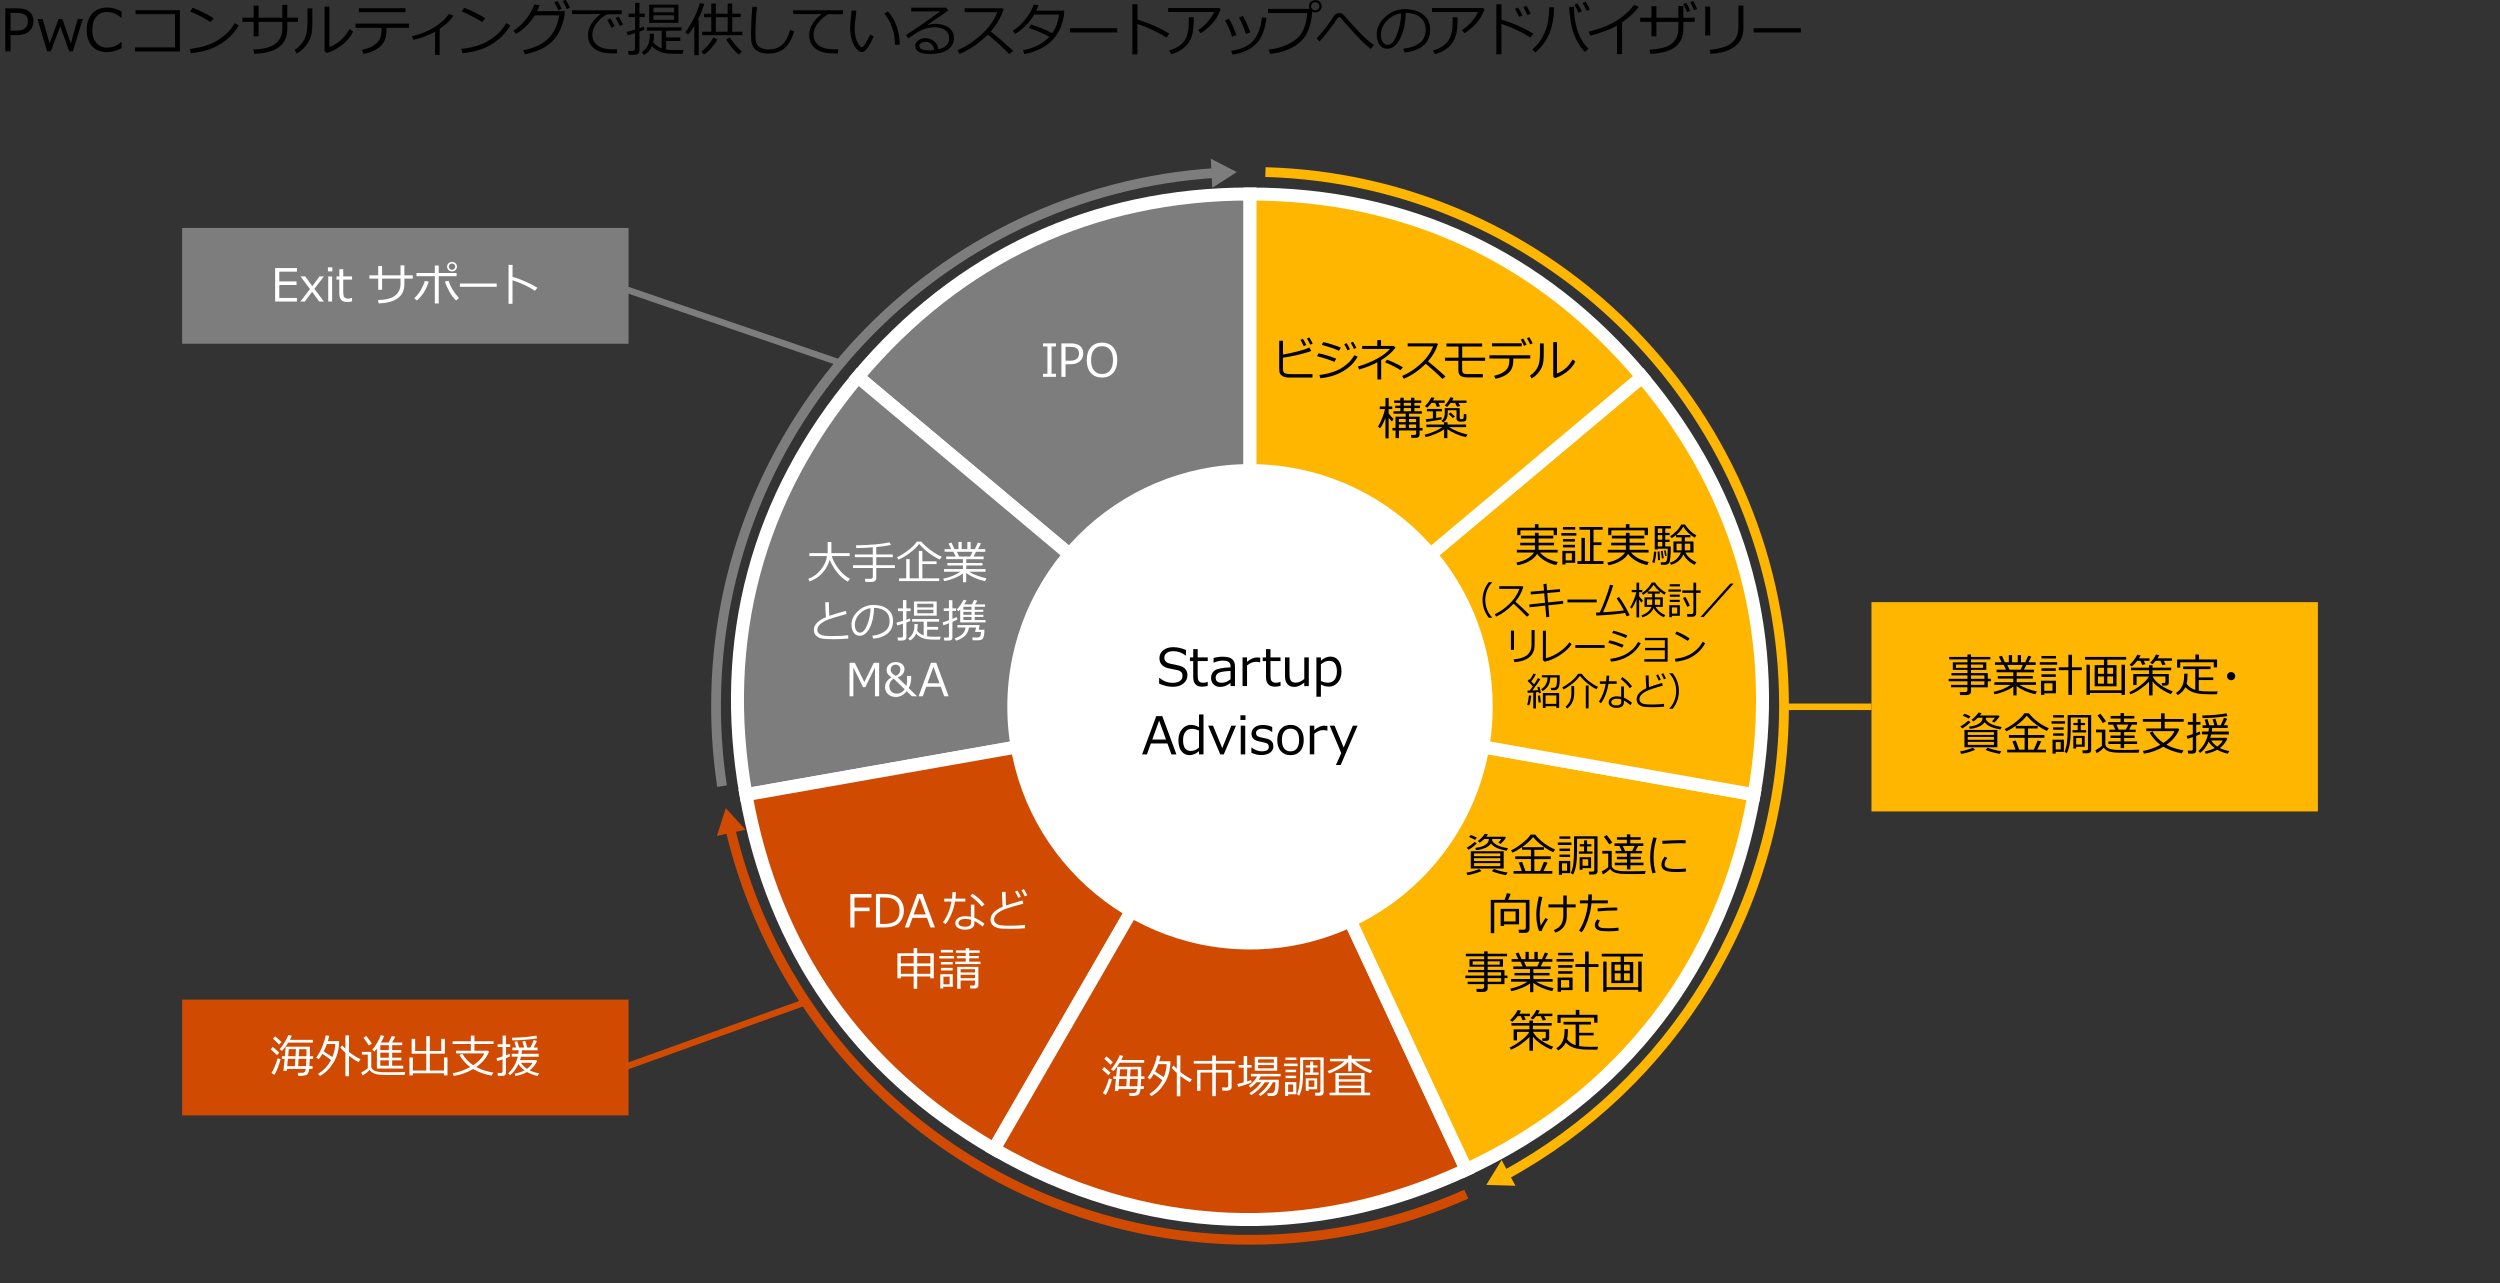 <?xml version="1.0" encoding="UTF-8"?><svg xmlns="http://www.w3.org/2000/svg" viewBox="0 0 769 394.76"><rect x="0" y="0" width="769" height="394.76" fill="#333333" stroke="none"/><defs><style>.cls-1,.cls-2,.cls-3,.cls-4,.cls-5,.cls-6,.cls-7,.cls-8,.cls-9{stroke-miterlimit:10;}.cls-1,.cls-3,.cls-4,.cls-6,.cls-7,.cls-8{fill:none;}.cls-1,.cls-4,.cls-8{stroke-width:2px;}.cls-1,.cls-7{stroke:#d04a02;}.cls-10{fill:#fff;}.cls-2,.cls-5,.cls-9{stroke:#fff;stroke-width:4px;}.cls-2,.cls-11{fill:#d04a02;}.cls-3,.cls-6,.cls-7{stroke-width:3px;}.cls-3,.cls-8{stroke:#7d7d7d;}.cls-4,.cls-6{stroke:#ffb600;}.cls-5,.cls-12{fill:#7d7d7d;}.cls-13,.cls-9{fill:#ffb600;}</style></defs><g id="_レイヤー_5"><path class="cls-5" d="M384.5,217.11l-120.6-101.2c31.02-36.97,72.34-56.24,120.6-56.24v157.43Z"/><path class="cls-5" d="M384.5,217.11l-155.04,27.34c-8.38-47.52,3.42-91.57,34.44-128.53l120.6,101.2Z"/><path class="cls-2" d="M384.5,217.11l-78.72,136.34c-41.79-24.13-67.95-61.48-76.32-109l155.04-27.34Z"/><path class="cls-2" d="M384.5,217.11l66.53,142.68c-48.15,22.45-99.24,20.22-145.25-6.34l78.72-136.34Z"/><path class="cls-9" d="M384.5,217.11l155.04,27.34c-9.23,52.32-40.36,92.89-88.51,115.34l-66.53-142.68Z"/><path class="cls-9" d="M384.5,217.11l120.6-101.2c31.02,36.97,42.82,81.01,34.44,128.53l-155.04-27.34Z"/><path class="cls-9" d="M384.5,217.11V59.68c48.26,0,89.58,19.27,120.6,56.24l-120.6,101.2Z"/><path class="cls-6" d="M462.91,361.49c51.14-27.83,85.85-82.05,85.85-144.37,0-89.13-70.99-161.68-159.51-164.19"/><polygon class="cls-13" points="466.15 364.74 457.18 364.47 461.89 356.83 466.15 364.74"/><path class="cls-7" d="M224.61,254.89c17.06,72.51,82.17,126.48,159.89,126.48,23.68,0,46.2-5.01,66.54-14.04"/><polygon class="cls-11" points="220.53 257.13 223.25 248.58 229.3 255.21 220.53 257.13"/><path class="cls-3" d="M373.98,53.2c-85.81,5.43-153.73,76.74-153.73,163.92,0,8.4.63,16.65,1.85,24.7"/><polygon class="cls-12" points="372.45 48.82 380.43 52.92 372.89 57.78 372.45 48.82"/><circle class="cls-10" cx="384.5" cy="217.41" r="74.65"/></g><g id="_レイヤー_7"><path d="M3.26,10.8v5h-1.63V2.56h3.66c1.71,0,2.97.36,3.78,1.08s1.23,1.68,1.23,2.9-.45,2.29-1.34,3.08-2.14,1.19-3.75,1.19h-1.94ZM3.26,3.95v5.48h1.63c1.34,0,2.29-.26,2.85-.78s.84-1.21.84-2.07-.27-1.51-.82-1.96-1.42-.67-2.61-.67h-1.9Z"/><path d="M25.46,5.87l-3.05,9.93h-1.12l-2.75-7.71-2.93,7.71h-1.12l-2.98-9.93h1.61l2.14,7.47,2.74-7.47h1.17l2.61,7.47,2.13-7.47h1.55Z"/><path d="M33,16.04c-1.98,0-3.53-.6-4.65-1.79s-1.68-2.88-1.68-5.05.57-3.81,1.71-5.04,2.69-1.84,4.64-1.84c1.4,0,2.86.4,4.38,1.19v1.92h-.12c-1.38-1.15-2.83-1.73-4.36-1.73-1.39,0-2.5.48-3.31,1.45s-1.22,2.32-1.22,4.04.41,3.05,1.24,4.01,1.93,1.45,3.31,1.45c.74,0,1.45-.12,2.13-.36s1.41-.7,2.21-1.39h.12v1.93c-1.12.53-2,.87-2.62,1s-1.21.2-1.76.2Z"/><path d="M55.34,15.84h-13.81v-1.26h12.3V4.34h-12.13v-1.21h13.64v12.71Z"/><path d="M73.41,7.85c-.98,1.72-2.26,3.2-3.83,4.45s-3.2,2.18-4.9,2.79-3.69,1.04-5.99,1.29l-.31-1.35c1.91-.19,3.62-.54,5.13-1.05s2.79-1.12,3.85-1.84,1.94-1.43,2.66-2.14,1.45-1.68,2.19-2.91l1.2.76ZM65.75,5.62l-.99,1.15c-2.09-1.29-4.18-2.38-6.26-3.26l.76-1.1c2.19.82,4.36,1.89,6.5,3.21Z"/><path d="M79.55,11.18h-1.53v-4.45h-3.48v-1.27h3.48V1.75h1.53v3.71h7.29V1.49h1.53v3.96h3.31v1.27h-3.31v2.13c0,4.91-3.39,7.48-10.17,7.7l-.29-1.31c3.28-.12,5.59-.74,6.93-1.88s2-2.63,2-4.48v-2.16h-7.29v4.45Z"/><path d="M96.09,6.59c0,1.38-.06,2.51-.18,3.38s-.4,1.72-.84,2.56-.99,1.6-1.65,2.29-1.37,1.24-2.14,1.63l-.65-1.12c.73-.45,1.41-1.05,2.03-1.78s1.1-1.61,1.43-2.62.5-2.55.5-4.63v-3.71h1.49v4ZM108.6,9.72c-.75,1.6-1.91,2.99-3.48,4.18s-3.12,1.99-4.64,2.41l-.64-.6V2.03h1.48v12.41c.97-.29,2.02-.88,3.15-1.78s2.15-2.14,3.04-3.71l1.1.77Z"/><path d="M118.9,9.14c0,1.48-.25,2.68-.73,3.61s-1.26,1.72-2.32,2.37-2.4,1.14-4.04,1.47l-.47-1.24c1.84-.39,3.3-1.04,4.38-1.95s1.62-2.22,1.62-3.94v-.91h-7.97v-1.28h16.45v1.28h-6.91v.59ZM124.73,3.74h-14.34v-1.22h14.34v1.22Z"/><path d="M135.26,16.88h-1.43v-7.1c-2.12,1.12-4.33,1.95-6.63,2.5l-.45-1.13c2.75-.67,5.09-1.62,7.02-2.87s3.38-2.57,4.33-3.97l1.39.52c-.68.98-1.39,1.78-2.14,2.42s-1.45,1.17-2.1,1.6v8.04Z"/><path d="M156.95,7.85c-.98,1.72-2.26,3.2-3.83,4.45s-3.2,2.18-4.9,2.79-3.69,1.04-5.99,1.29l-.31-1.35c1.91-.19,3.62-.54,5.13-1.05s2.79-1.12,3.85-1.84,1.94-1.43,2.66-2.14,1.45-1.68,2.19-2.91l1.2.76ZM149.28,5.62l-.99,1.15c-2.09-1.29-4.18-2.38-6.26-3.26l.76-1.1c2.19.82,4.36,1.89,6.5,3.21Z"/><path d="M165.94,1.62c-.17.56-.41,1.16-.73,1.8h8.53l-.07,1.22c-.02.35-.17,1.03-.45,2.05-.18.65-.41,1.3-.67,1.96s-.62,1.34-1.05,2.04-.96,1.37-1.57,1.99-1.33,1.19-2.14,1.7-1.76.97-2.83,1.37-2.23.72-3.48.97l-.52-1.27c3.38-.66,5.95-1.87,7.72-3.63s2.88-4.13,3.33-7.11h-7.49c-.69,1.14-1.55,2.21-2.57,3.23s-2.09,1.85-3.2,2.49l-.83-.98c1.55-.98,2.91-2.24,4.06-3.77s1.94-2.95,2.35-4.28l1.62.21ZM172.76,2.7l-1,.45c-.38-.86-.8-1.66-1.27-2.41l.96-.43c.52.8.95,1.6,1.31,2.39ZM175.34,2.37l-1.01.41c-.39-.91-.81-1.72-1.26-2.43l.92-.43c.46.71.91,1.53,1.34,2.44Z"/><path d="M191.26,4.37h-4.4c-1.07.46-2.12,1.29-3.13,2.51s-1.53,2.48-1.53,3.79c0,1.01.27,1.86.81,2.54s1.26,1.17,2.16,1.49,2.1.47,3.59.47c.35,0,.7,0,1.06-.03l-.09,1.3h-.04c-1.08,0-1.98-.02-2.7-.06s-1.47-.18-2.26-.43-1.49-.63-2.09-1.14-1.05-1.1-1.34-1.77-.44-1.42-.44-2.27c0-1.18.36-2.35,1.08-3.5s1.67-2.14,2.84-2.94h-8.82v-1.17h15.3v1.2ZM189.08,8.11l-1.01.46c-.42-.95-.85-1.77-1.27-2.47l.95-.43c.51.79.96,1.61,1.34,2.44ZM191.64,7.58l-1.01.41c-.39-.91-.81-1.72-1.26-2.43l.93-.46c.4.63.85,1.46,1.34,2.47Z"/><path d="M193.06,10.89l-.29-1.08c.55-.12,1.41-.35,2.57-.7v-3.85h-1.98v-1.06h1.98V.89h1.36v3.3h1.63v1.06h-1.63v3.42c.61-.21,1.08-.37,1.4-.5l.14.96c-.36.18-.87.38-1.54.62v5.87c0,.38-.15.67-.44.9s-.64.33-1.03.33h-1.87l-.17-1.19h1.43c.2,0,.37-.06.5-.19s.21-.27.21-.44v-4.83c-.93.3-1.68.52-2.28.68ZM200.95,13.03c.62.81,1.48,1.43,2.58,1.85v-5.44h-4.57v-1.03h10.69v1.03h-4.75v2.06h4.37v1.11h-4.37v2.63c.71.11,1.68.17,2.9.17.15,0,.96,0,2.42-.03l-.24,1.16-2.06.02c-2.4.02-4.13-.24-5.19-.78s-1.77-1.08-2.15-1.6c-.63,1.3-1.47,2.21-2.52,2.73l-.64-.87c.79-.49,1.4-1.19,1.85-2.1s.65-2.09.59-3.56h1.3c0,1.12-.07,2.01-.21,2.65ZM199.69,7.04V1.44h8.98v5.6h-8.98ZM200.98,3.79h6.39v-1.45h-6.39v1.45ZM207.37,4.7h-6.39v1.4h6.39v-1.4Z"/><path d="M213.58,16.97V8c-.62.99-1.25,1.86-1.91,2.6l-.84-.7c.9-1.17,1.78-2.63,2.65-4.37s1.44-3.26,1.74-4.55l1.4.22c-.38,1.45-1.05,3.12-2.02,4.99h.33v10.78h-1.34ZM216.56,16.77l-.78-.89c1.39-1.08,2.62-2.53,3.69-4.33l1.23.59c-.39.74-.97,1.56-1.74,2.46s-1.58,1.62-2.4,2.18ZM215.97,10.82v-1.06h2.82v-4.48h-2.22v-1.05h2.22V1.09h1.4v3.14h3.64V1.09h1.41v3.14h2.58v1.05h-2.58v4.48h3.11v1.06h-12.38ZM220.19,9.76h3.64v-4.48h-3.64v4.48ZM227.25,16.8c-.57-.4-1.27-1.12-2.11-2.14s-1.42-1.87-1.74-2.54l1.13-.61c.41.76,1,1.58,1.78,2.47s1.41,1.51,1.89,1.87l-.96.96Z"/><path d="M244.27,9.65c-.66,2.34-1.64,4.07-2.93,5.17s-2.95,1.65-4.97,1.65c-.79,0-1.49-.08-2.11-.24s-1.14-.39-1.58-.71-.79-.71-1.05-1.18-.43-.98-.5-1.53-.11-1.46-.11-2.73c0-2.16.13-4.82.39-7.96h1.44c-.31,3.02-.47,5.7-.47,8.03,0,.81.02,1.5.06,2.06s.21,1.08.51,1.55.75.83,1.35,1.08,1.34.37,2.22.37c1.59,0,2.91-.45,3.96-1.34s1.91-2.45,2.57-4.68l1.23.46Z"/><path d="M259.29,4.37h-4.4c-1.07.46-2.12,1.29-3.13,2.51s-1.52,2.48-1.52,3.79c0,1.01.27,1.86.81,2.54s1.26,1.17,2.16,1.49,2.1.47,3.59.47c.34,0,.69,0,1.05-.03l-.09,1.3h-.04c-1.08,0-1.98-.02-2.69-.06s-1.46-.18-2.26-.43-1.49-.63-2.1-1.14-1.05-1.1-1.34-1.77-.44-1.42-.44-2.27c0-1.18.36-2.35,1.08-3.5s1.67-2.14,2.84-2.94h-8.82v-1.17h15.3v1.2Z"/><path d="M268.73,11.16c-.2.56-.51,1.24-.94,2.04s-.87,1.47-1.32,2.01-.91.8-1.39.8c-.29,0-.55-.07-.78-.21s-.53-.41-.9-.82-.71-.96-1.01-1.67-.54-1.45-.68-2.22-.22-1.53-.22-2.26c0-.66.07-1.58.2-2.79.14-1.26.22-2.18.23-2.76h1.48c-.02.53-.12,1.45-.28,2.76-.15,1.17-.22,2.1-.22,2.78,0,1.02.11,1.94.32,2.75s.52,1.51.93,2.1.7.88.89.88c.3,0,.71-.42,1.23-1.25s.98-1.74,1.39-2.7l1.08.56ZM276.77,13.75l-1.48.04v-.16c0-1.73-.28-3.42-.84-5.06s-1.37-3.11-2.41-4.39l1.08-.69c2.39,2.74,3.61,6.16,3.65,10.26Z"/><path d="M288.67,15.16c2.2-.53,3.3-1.66,3.3-3.39,0-1.07-.4-1.9-1.21-2.49s-1.89-.88-3.23-.88c-.93,0-1.83.12-2.71.35s-1.9.71-3.04,1.43-1.94,1.27-2.4,1.65l-.65-1.08c3.57-2.3,7.05-4.73,10.46-7.27l-8.89.04v-1.17h10.73l.62.9-6.2,4.29.07.11c.71-.22,1.43-.33,2.14-.33,1.68,0,3.06.39,4.14,1.16s1.62,1.84,1.62,3.21c0,1.6-.66,2.82-1.99,3.66s-3.1,1.26-5.33,1.26c-3.06,0-4.59-.84-4.59-2.52,0-.66.32-1.22.95-1.67s1.33-.68,2.08-.68c1.06,0,1.97.3,2.72.89s1.22,1.44,1.41,2.53ZM287.38,15.39c-.34-1.68-1.25-2.52-2.74-2.52-.47,0-.9.12-1.28.35s-.57.54-.57.93c0,.9,1.04,1.34,3.11,1.34.45,0,.94-.04,1.48-.11Z"/><path d="M311.71,15.66l-1.25.97c-1.61-1.65-3.8-3.65-6.58-5.99-2.91,2.8-5.81,4.78-8.69,5.92l-.67-1.12c2.41-.98,4.82-2.54,7.21-4.68s4.07-4.47,5.03-7h-10.03v-1.22h11.61l.36.33c-.82,2.48-2.14,4.75-3.95,6.8,1.79,1.4,4.11,3.4,6.95,5.99Z"/><path d="M319.42,1.58c-.19.6-.41,1.17-.67,1.71h8.62c-.05.86-.1,1.47-.17,1.85-.19,1.1-.48,2.12-.86,3.07s-.88,1.87-1.49,2.75-1.4,1.7-2.34,2.45-2.03,1.4-3.27,1.95-2.62.97-4.14,1.29l-.42-1.2c3.45-.66,6.15-2.04,8.1-4.15-1.75-.96-3.86-1.86-6.34-2.72l.69-1.05c1.79.55,3.98,1.43,6.56,2.65,1.11-1.58,1.79-3.48,2.05-5.7h-7.61c-.74,1.28-1.64,2.44-2.69,3.48s-2.11,1.86-3.16,2.46l-.77-.96c1.58-1.01,2.94-2.26,4.07-3.75s1.92-2.93,2.37-4.31l1.48.19Z"/><path d="M343.66,9.98h-14.54v-1.3h14.54v1.3Z"/><path d="M359.69,10.34l-.92,1.22c-1.22-.81-2.67-1.61-4.37-2.4s-3.2-1.38-4.53-1.78v9.33h-1.56V1.32h1.58v4.71c3.47,1.04,6.74,2.48,9.8,4.31Z"/><path d="M375.46,2.87c-.1.37-.41,1.06-.94,2.08s-1.33,2.04-2.4,3.07-2.01,1.76-2.8,2.19l-.79-.95c1.18-.76,2.23-1.7,3.15-2.81s1.51-2.03,1.79-2.75h-14.15v-1.24h15.7l.45.41ZM367.2,5.31c0,2.1-.12,3.73-.36,4.9s-.7,2.23-1.39,3.16-1.57,1.68-2.63,2.25-1.94.91-2.63,1.03l-.54-1.15c2.17-.62,3.7-1.57,4.59-2.85s1.35-2.92,1.41-4.9l.02-2.43h1.53Z"/><path d="M380.35,10.8l-1.38.45c-.5-1.63-1.21-3.3-2.13-5.02l1.22-.46c.5.88.86,1.55,1.07,2.01s.62,1.47,1.21,3.01ZM389.58,5.48c-.44,3.66-1.53,6.35-3.27,8.09s-4.14,2.81-7.2,3.23l-.4-1.17c3.34-.48,5.7-1.63,7.07-3.45s2.16-4.1,2.36-6.83l1.44.13ZM384.62,9.96l-1.39.47c-.4-1.43-1.11-3.11-2.13-5.03l1.23-.48c.66,1.22,1.08,2.05,1.24,2.47s.51,1.28,1.05,2.57Z"/><path d="M403.66,3.59c-.22,2.67-.75,4.85-1.59,6.55s-2.25,3.12-4.21,4.27-4.37,1.87-7.25,2.16l-.36-1.33c3.06-.29,5.74-1.25,8.03-2.87s3.56-4.4,3.81-8.35h-12.04v-1.3h12.77c-.12-.24-.18-.51-.18-.82,0-.52.19-.95.57-1.31s.85-.54,1.41-.55c.53,0,.98.18,1.35.54s.56.81.58,1.35c0,.52-.19.96-.56,1.32s-.83.54-1.36.55c-.35,0-.67-.07-.95-.22ZM404.57,3.19c.34,0,.64-.12.89-.36s.38-.53.38-.88-.12-.65-.37-.91-.55-.38-.9-.38-.64.12-.89.37-.38.54-.38.88.12.64.37.89.55.38.89.38Z"/><path d="M422.59,13.88l-.98,1.17c-.97-.77-1.91-1.61-2.81-2.51s-2.6-2.73-5.08-5.5l-1.34-1.59c-.11-.12-.24-.18-.4-.18-.21,0-.38.08-.52.25-.7,1.08-1.55,2.29-2.55,3.61s-2.01,2.53-3.03,3.63l-.88-.98c1.55-1.6,3.1-3.55,4.67-5.86.37-.6.64-1,.8-1.21s.37-.38.62-.51.54-.19.86-.19c.58,0,1.1.26,1.55.77,1.14,1.37,2.56,2.94,4.26,4.73s3.31,3.24,4.83,4.36Z"/><path d="M432.02,16.16l-.34-1.19c1.89-.17,3.5-.72,4.84-1.64s2.01-2.31,2.01-4.15c0-1.64-.54-2.91-1.62-3.81s-2.59-1.37-4.52-1.42c-.06,3.15-.63,5.78-1.7,7.89s-2.4,3.16-4.01,3.16c-1,0-1.78-.42-2.35-1.27s-.86-1.88-.86-3.1c0-2.01.87-3.82,2.6-5.42s3.79-2.4,6.16-2.4c2.23,0,4.07.56,5.52,1.67s2.17,2.64,2.17,4.57c0,2.2-.73,3.89-2.19,5.05s-3.36,1.85-5.71,2.04ZM431,4.07c-1.7.26-3.16,1.03-4.39,2.31s-1.84,2.73-1.84,4.34c0,.86.18,1.58.54,2.18s.86.89,1.49.89c1.1,0,2.05-1.02,2.87-3.07s1.26-4.26,1.33-6.64Z"/><path d="M456.62,2.87c-.1.37-.41,1.06-.94,2.08s-1.33,2.04-2.4,3.07-2.01,1.76-2.8,2.19l-.79-.95c1.18-.76,2.23-1.7,3.15-2.81s1.51-2.03,1.79-2.75h-14.15v-1.24h15.7l.45.41ZM448.36,5.31c0,2.1-.12,3.73-.36,4.9s-.7,2.23-1.39,3.16-1.57,1.68-2.63,2.25-1.94.91-2.63,1.03l-.54-1.15c2.17-.62,3.7-1.57,4.59-2.85s1.35-2.92,1.41-4.9l.02-2.43h1.53Z"/><path d="M471.66,10.34l-.92,1.22c-1.22-.81-2.67-1.61-4.37-2.4s-3.2-1.38-4.53-1.78v9.33h-1.56V1.32h1.58v4.71c3.47,1.04,6.74,2.48,9.8,4.31ZM468.29,4.76l-1.01.45c-.43-.97-.85-1.8-1.27-2.47l.95-.43c.52.8.96,1.61,1.34,2.45ZM470.84,4.21l-1,.41c-.38-.88-.8-1.69-1.27-2.43l.92-.43c.46.71.91,1.53,1.34,2.44Z"/><path d="M478.05,2.22c-.09,3.45-.62,6.26-1.61,8.42s-2.38,4-4.19,5.53l-.88-.95c.67-.6,1.27-1.22,1.78-1.85s.96-1.31,1.34-2.04.72-1.48,1.03-2.25.55-1.73.72-2.87.28-2.47.32-3.98h1.49ZM488.63,15.01l-1.13.99c-.98-1.01-1.87-2.31-2.67-3.9s-1.35-3.37-1.66-5.33-.47-3.52-.47-4.66h1.46v.14c0,2.52.35,4.88,1.05,7.07s1.84,4.09,3.41,5.69ZM486.56,3.49l-1.01.46c-.43-.97-.85-1.8-1.27-2.47l.95-.43c.52.81.97,1.62,1.34,2.44ZM489.06,2.95l-1,.41c-.38-.88-.8-1.69-1.27-2.43l.92-.44c.45.7.9,1.51,1.34,2.45Z"/><path d="M498.95,16.65h-1.56V7.89c-2.57,1.37-5.31,2.39-8.23,3.07l-.47-1.2c3.8-.98,6.8-2.21,9-3.68s3.85-3,4.95-4.58l1.44.56c-1.07,1.59-2.78,3.2-5.13,4.82v9.77Z"/><path d="M509.52,11.18h-1.53v-4.45h-3.47v-1.27h3.47V1.91h1.53v3.55h6.75V1.84h1.53v3.62h3.5v1.27h-3.5v2.13c0,4.91-3.39,7.48-10.17,7.7l-.29-1.31c3.29-.12,5.6-.74,6.93-1.87s2-2.62,2-4.48v-2.16h-6.75v4.45ZM519.94,3.35l-.99.41c-.24-.58-.63-1.42-1.17-2.5l.92-.4c.44.75.85,1.58,1.24,2.49ZM522.05,2.75l-.99.38c-.4-1.01-.79-1.83-1.17-2.46l.9-.4c.42.71.84,1.54,1.27,2.48Z"/><path d="M526.05,10.91h-1.53V2.03h1.53v8.88ZM536.27,8.75c0,1.38-.33,2.63-.98,3.75s-1.73,2.04-3.23,2.76-3.46,1.15-5.86,1.31l-.34-1.27c3.09-.25,5.35-.93,6.76-2.05s2.12-2.73,2.12-4.83V1.73h1.53v7.01Z"/><path d="M553.95,9.98h-14.54v-1.3h14.54v1.3Z"/><path d="M360.71,211.26c-1.32,0-2.71-.33-4.16-.98v-1.77h.1c1.2,1.02,2.56,1.53,4.08,1.53.94,0,1.67-.19,2.21-.57.53-.38.8-.89.8-1.53,0-.49-.11-.87-.34-1.15-.23-.28-.62-.5-1.18-.65l-2.62-.53c-.97-.2-1.71-.57-2.21-1.11-.5-.53-.75-1.23-.75-2.08,0-.97.39-1.77,1.17-2.4.78-.63,1.8-.95,3.05-.95s2.62.29,3.94.87v1.71h-.11c-1.08-.9-2.36-1.35-3.83-1.35-.81,0-1.47.18-1.96.54-.5.36-.75.83-.75,1.41,0,.97.57,1.6,1.7,1.88.66.12,1.39.27,2.19.45s1.38.37,1.73.56c.35.2.63.42.84.67.22.25.38.53.48.85.11.32.16.67.16,1.05,0,1.02-.41,1.87-1.24,2.54s-1.92,1.01-3.29,1.01Z"/><path d="M369.76,211.22c-1.82,0-2.73-1-2.73-3.01v-4.87h-1.01v-1.12h1.02v-2.54h1.37v2.54h3.09v1.12h-3.09v4.09c0,.93.06,1.53.19,1.8s.32.47.58.6c.26.13.59.19,1,.19s.81-.09,1.27-.28h.05v1.25c-.62.15-1.2.23-1.73.23Z"/><path d="M378.52,211.05v-.98c-.73.53-1.34.87-1.81,1.01-.47.14-.96.21-1.45.21-.79,0-1.44-.26-1.96-.78-.52-.52-.78-1.18-.78-1.98,0-1.03.39-1.8,1.16-2.32.77-.52,2.39-.83,4.84-.93v-.27c0-.61-.18-1.07-.55-1.36-.37-.29-1.01-.44-1.92-.44-.81,0-1.71.21-2.7.62h-.06v-1.43c.97-.27,1.91-.4,2.81-.4,1.31,0,2.26.24,2.87.73.61.49.91,1.24.91,2.27v6.04h-1.37ZM378.52,208.94v-2.56c-1.94.09-3.19.3-3.75.64-.55.34-.83.81-.83,1.41,0,1.06.64,1.59,1.92,1.59.87,0,1.75-.36,2.66-1.08Z"/><path d="M382.21,211.05v-8.83h1.38v1.36c1.1-.91,2.12-1.36,3.05-1.36.33,0,.66.03.99.08v1.44h-.05c-.43-.1-.87-.16-1.31-.16-.89,0-1.78.38-2.68,1.12v6.34h-1.38Z"/><path d="M392.15,211.22c-1.82,0-2.73-1-2.73-3.01v-4.87h-1.01v-1.12h1.02v-2.54h1.37v2.54h3.09v1.12h-3.09v4.09c0,.93.06,1.53.19,1.8s.32.47.58.6c.26.13.59.19,1,.19s.81-.09,1.27-.28h.05v1.25c-.62.15-1.2.23-1.73.23Z"/><path d="M402.57,211.05h-1.38v-1.06c-1.07.87-2.09,1.3-3.07,1.3-.92,0-1.63-.29-2.12-.86s-.73-1.39-.73-2.45v-5.77h1.38v4.96c0,1.14.15,1.89.46,2.26.3.37.8.55,1.49.55.81,0,1.68-.38,2.6-1.13v-6.64h1.38v8.83Z"/><path d="M406.31,210.54v3.77h-1.38v-12.09h1.38v.98c1-.82,1.98-1.23,2.93-1.23,1.04,0,1.87.41,2.48,1.21.61.81.92,1.92.92,3.34s-.37,2.52-1.12,3.39c-.75.87-1.67,1.3-2.77,1.3-.84,0-1.66-.23-2.45-.68ZM406.31,204.31v5.16c.78.35,1.5.52,2.17.52.86,0,1.53-.3,2.02-.89.48-.6.73-1.44.73-2.53,0-2.2-.79-3.3-2.38-3.3-.84,0-1.69.35-2.53,1.05Z"/><path d="M360.32,232.05l-1.21-3.36h-5.11l-1.21,3.36h-1.48l4.36-11.77h1.85l4.35,11.77h-1.55ZM358.67,227.47l-2.12-5.8-2.11,5.8h4.23Z"/><path d="M368.82,232.05v-.98c-1.01.81-1.98,1.22-2.92,1.22-1.04,0-1.87-.41-2.49-1.23s-.93-1.93-.93-3.35.37-2.54,1.12-3.42c.74-.88,1.66-1.32,2.76-1.32.77,0,1.59.23,2.46.7v-3.91h1.38v12.3h-1.38ZM368.82,229.95v-5.23c-.77-.35-1.49-.53-2.16-.53-.87,0-1.54.3-2.02.91s-.73,1.46-.73,2.56c0,2.22.79,3.33,2.38,3.33.89,0,1.73-.35,2.53-1.04Z"/><path d="M380.19,223.22l-3.76,8.83h-1.07l-3.73-8.83h1.49l2.84,6.89,2.8-6.89h1.44Z"/><path d="M383.11,221.45h-1.55v-1.43h1.55v1.43ZM383.03,232.05h-1.38v-8.83h1.38v8.83Z"/><path d="M388.04,232.26c-1.1,0-2.14-.24-3.11-.73v-1.59h.05c1.05.78,2.1,1.17,3.13,1.17,1.45,0,2.18-.46,2.18-1.38,0-.36-.1-.64-.29-.84s-.59-.37-1.2-.51c-.51-.1-1.1-.23-1.76-.38s-1.17-.43-1.54-.82-.54-.9-.54-1.51c0-.78.32-1.42.95-1.92.64-.5,1.48-.75,2.55-.75s2.05.21,2.88.64v1.52h-.05c-.91-.67-1.88-1.01-2.9-1.01-.63,0-1.13.12-1.49.35s-.55.55-.55.96c0,.36.1.64.29.84s.58.36,1.17.51l1.73.38c.71.16,1.25.43,1.61.82s.54.9.54,1.53c0,.81-.33,1.46-.99,1.96s-1.55.75-2.66.75Z"/><path d="M396.96,232.29c-1.25,0-2.25-.42-2.98-1.25s-1.09-1.96-1.09-3.4.37-2.58,1.1-3.41c.73-.84,1.72-1.26,2.97-1.26s2.23.42,2.97,1.25,1.1,1.97,1.1,3.42-.37,2.58-1.1,3.41-1.72,1.24-2.97,1.24ZM396.96,224.14c-.85,0-1.5.3-1.96.9s-.69,1.47-.69,2.6.23,1.98.69,2.58,1.11.9,1.96.9,1.5-.3,1.96-.9.69-1.46.69-2.58c0-2.33-.88-3.5-2.65-3.5Z"/><path d="M402.89,232.05v-8.83h1.38v1.36c1.1-.91,2.12-1.36,3.05-1.36.33,0,.66.03.99.08v1.44h-.05c-.43-.1-.87-.16-1.31-.16-.89,0-1.78.38-2.68,1.12v6.34h-1.38Z"/><path d="M417.58,223.22l-5.18,12.09h-1.47l1.64-3.64-3.55-8.45h1.49l2.81,6.72,2.82-6.72h1.44Z"/><path d="M403.73,116.14h-7.03c-.52,0-.98-.05-1.37-.14s-.73-.23-1-.42c-.27-.19-.48-.44-.63-.74-.15-.3-.22-.8-.22-1.49v-8.54h1.16v4.26c3.85-.71,6.56-1.44,8.13-2.17l.57,1.04c-.76.34-2.06.72-3.91,1.16-1.84.44-3.44.74-4.8.93v3.23c0,.5.05.87.16,1.11.11.24.35.42.72.54.37.12.87.17,1.49.17h6.72v1.07ZM401.8,106.12l-.79.35c-.33-.76-.66-1.4-.99-1.92l.75-.33c.39.6.73,1.23,1.03,1.91ZM403.79,105.7l-.79.32c-.3-.71-.63-1.34-.98-1.89l.71-.33c.38.58.73,1.22,1.05,1.9Z"/><path d="M411.02,110.32l-.56.99c-1.42-.62-3.19-1.19-5.33-1.74l.42-.9c1.54.29,3.36.84,5.46,1.64ZM417.61,109.74c-1.06,1.86-2.58,3.36-4.58,4.51-2,1.15-4.3,1.85-6.91,2.1l-.28-1.01c1.55-.19,2.93-.49,4.13-.9s2.21-.89,3.03-1.45c.82-.56,1.48-1.09,1.99-1.59.51-.5,1.06-1.22,1.65-2.15l.98.49ZM412.45,106.93l-.57.97c-1.13-.55-2.91-1.16-5.31-1.84l.46-.83c.64.13,1.5.36,2.56.68,1.06.33,2.02.67,2.86,1.02ZM415.25,107.43l-.79.35c-.33-.74-.66-1.38-.99-1.91l.75-.33c.39.61.74,1.24,1.03,1.9ZM417.24,107.01l-.79.32c-.31-.72-.64-1.36-.98-1.89l.71-.33c.37.57.72,1.21,1.05,1.91Z"/><path d="M424.87,116.73h-1.19v-5.28c-1.54.82-3.4,1.57-5.6,2.22l-.4-.94c2.13-.62,4.09-1.41,5.88-2.38,1.79-.97,3.12-1.98,3.97-3.02h-8.55v-.92h4.66v-1.81h1.16v1.81h3.93l.53.51c-.96,1.34-2.43,2.63-4.41,3.86v5.94ZM431.54,112.98l-.75.88c-1.08-.72-2.67-1.54-4.76-2.43l.63-.79c1.86.72,3.48,1.5,4.87,2.34Z"/><path d="M444.66,115.81l-.97.75c-1.25-1.29-2.96-2.84-5.12-4.66-2.26,2.18-4.52,3.71-6.76,4.61l-.52-.87c1.88-.77,3.75-1.98,5.61-3.64,1.86-1.66,3.17-3.48,3.91-5.44h-7.8v-.95h9.03l.28.25c-.64,1.93-1.66,3.7-3.07,5.29,1.39,1.09,3.2,2.64,5.41,4.66Z"/><path d="M456.85,110.99h-7.1v2.67c0,.59.12.98.37,1.15.25.18.64.26,1.18.26h4.83v1.01h-4.89c-.46,0-.87-.05-1.21-.14-.34-.09-.62-.23-.84-.42s-.37-.42-.46-.69c-.09-.27-.14-.7-.14-1.29v-2.56h-4.12v-.95h4.17v-3.43h-3.71v-.94h10.98v.94h-6.13v3.43h7.05v.95Z"/><path d="M465.49,110.73c0,1.16-.19,2.1-.57,2.82-.38.72-.98,1.33-1.8,1.83-.82.5-1.87.88-3.15,1.15l-.36-.96c1.43-.31,2.57-.81,3.4-1.51.84-.7,1.26-1.73,1.26-3.07v-.71h-6.13v-1h12.58v1h-5.24v.46ZM468.08,106.54h-9.14v-.95h9.14v.95ZM469.57,106.03l-.79.35c-.33-.74-.66-1.38-.99-1.91l.74-.33c.41.63.75,1.26,1.04,1.9ZM471.44,105.61l-.78.32c-.3-.7-.63-1.33-.98-1.89l.72-.33c.35.54.7,1.18,1.05,1.91Z"/><path d="M474.85,108.75c0,1.08-.05,1.95-.14,2.63s-.31,1.34-.65,1.99c-.34.65-.77,1.24-1.28,1.78-.51.54-1.07.96-1.66,1.27l-.51-.87c.57-.35,1.1-.81,1.58-1.39.48-.57.85-1.25,1.11-2.04s.39-1.98.39-3.6v-2.88h1.16v3.11ZM484.58,111.18c-.58,1.24-1.48,2.33-2.7,3.25-1.22.92-2.42,1.55-3.61,1.88l-.5-.46v-10.64h1.15v9.65c.75-.22,1.57-.69,2.45-1.39s1.67-1.66,2.36-2.88l.85.6Z"/><path d="M426.09,128.67c-.41,1.17-.93,2.19-1.56,3.07l-.66-.51c.4-.6.82-1.45,1.27-2.57s.74-2.06.88-2.83h-1.61v-.81h1.76v-2.61h.98v2.61h1.11v.81h-1.11v1.35c.63.8,1.13,1.35,1.5,1.66l-.49.83c-.34-.34-.68-.74-1.02-1.19v6.36h-.98v-6.41l-.08.23ZM428.32,132.41v-.77h.94v-3.47h3.13v-.92h-3.77v-.75h2.13v-.98h-1.6v-.73h1.6v-.85h-1.9v-.76h1.9v-.83h1.04v.83h2.23v-.83h1.05v.83h2.1v.76h-2.1v.85h1.71v.73h-1.71v.98h2.3v.75h-3.96v.92h3.26v3.47h.91v.77h-.91v1.33c0,.27-.11.5-.33.68s-.48.27-.77.27h-1.44l-.12-.9h1.1c.33,0,.5-.15.5-.44v-.93h-5.31v2.35h-1.03v-2.35h-.94ZM432.39,128.88h-2.1v.97h2.1v-.97ZM430.29,131.64h2.1v-1.07h-2.1v1.07ZM431.79,123.93v.85h2.23v-.85h-2.23ZM431.79,126.5h2.23v-.98h-2.23v.98ZM435.6,129.85v-.97h-2.2v.97h2.2ZM433.4,131.64h2.2v-1.07h-2.2v1.07Z"/><path d="M438.55,134.48l-.33-.76c1.07-.26,2.09-.61,3.07-1.04.98-.43,1.78-.86,2.39-1.29h-4.92v-.8h5.43v-.69h1.07v.69h5.72v.8h-5.25c.78.51,1.68.96,2.71,1.37s2.03.7,2.98.89l-.51.84c-.97-.21-1.98-.54-3.02-1s-1.93-.94-2.68-1.46v2.75h-1.01v-2.68c-.66.46-1.58.93-2.76,1.42-1.19.49-2.15.8-2.89.94ZM440.3,123.93c-.49.69-.93,1.18-1.31,1.48l-.7-.47c.91-.88,1.58-1.79,1.99-2.75l.98.18c-.15.28-.3.56-.46.82h3.58v.74h-1.91l.5,1.03-.96.23-.55-1.26h-1.14ZM438.76,129.79l-.2-.83c.64-.05,1.37-.14,2.19-.25v-2.18h-1.83v-.74h4.61v.74h-1.78v2.04c.56-.08,1.11-.17,1.65-.27l.05.7c-.42.12-1.98.38-4.7.79ZM448.02,126.18h-2.7v.68c0,.75-.1,1.36-.31,1.84-.21.48-.55.9-1.04,1.27l-.59-.5c.37-.3.63-.63.79-1s.24-.83.24-1.39v-1.54h4.59v3.01c0,.27.2.4.59.4.04,0,.12-.01.24-.04s.2-.07.26-.12c.06-.06.09-.12.1-.2.01-.08.03-.26.05-.55s.03-.54.03-.73l.79.12v1.4c0,.27-.09.48-.28.64-.19.16-.62.24-1.28.24-.37,0-.65-.03-.82-.08s-.32-.15-.45-.29-.2-.31-.2-.5v-2.65ZM446.2,123.93c-.32.43-.68.85-1.07,1.26l-.73-.44c.71-.74,1.29-1.59,1.74-2.56l.98.21c-.12.27-.26.54-.42.8h4.39v.74h-2.45l.52.96-.97.2-.59-1.16h-1.41ZM446.86,128.58c-.28-.32-.71-.74-1.29-1.27l.66-.41c.46.39.9.8,1.33,1.24l-.7.44Z"/><path class="cls-10" d="M324.81,115.92h-3.97v-.95h1.35v-8.4h-1.35v-.95h3.97v.95h-1.35v8.4h1.35v.95Z"/><path class="cls-10" d="M327.76,112.03v3.89h-1.27v-10.3h2.84c1.33,0,2.31.28,2.94.84s.95,1.31.95,2.25-.35,1.78-1.04,2.4-1.67.93-2.92.93h-1.51ZM327.76,106.69v4.26h1.27c1.04,0,1.78-.2,2.22-.6s.65-.94.65-1.61-.21-1.18-.63-1.52-1.1-.52-2.03-.52h-1.48Z"/><path class="cls-10" d="M338.98,116.13c-1.46,0-2.61-.47-3.45-1.42s-1.25-2.26-1.25-3.94.42-2.99,1.25-3.94,1.98-1.43,3.44-1.43,2.61.48,3.45,1.43,1.25,2.26,1.25,3.94-.42,2.98-1.25,3.93-1.99,1.43-3.45,1.43ZM338.99,106.49c-1.07,0-1.9.37-2.49,1.12-.59.75-.89,1.8-.89,3.16s.3,2.41.89,3.15c.59.75,1.42,1.12,2.49,1.12s1.89-.37,2.48-1.12c.59-.75.89-1.8.89-3.15s-.3-2.42-.89-3.17c-.59-.74-1.42-1.11-2.48-1.11Z"/><path class="cls-10" d="M261.46,178.05l-.7.86c-1.27-.72-2.39-1.71-3.35-2.95-.96-1.24-1.69-2.49-2.18-3.75-.44,1.5-1.19,2.84-2.23,4.01s-2.37,2.05-3.98,2.64l-.4-.8c1.5-.54,2.78-1.47,3.86-2.81s1.71-2.73,1.91-4.2h-5.43v-.9h5.63v-3.44h1.14v3.44h5.63v.9h-5.51c.37,1.29,1.08,2.61,2.12,3.96s2.2,2.37,3.49,3.03Z"/><path class="cls-10" d="M262.4,174.72v-.87h6.07v-2.45h-5.52v-.85h5.52v-2.19c-1.91.15-3.6.23-5.07.23l-.11-.85c4.66-.08,8.09-.39,10.28-.92l.49.81c-1.05.25-2.56.46-4.52.64v2.28h5.09v.85h-5.09v2.45h5.73v.87h-5.73v3.16c0,.33-.13.6-.39.81s-.57.31-.93.31h-2.04l-.11-.96h1.78c.15,0,.29-.05.43-.16s.2-.23.2-.37v-2.8h-6.07Z"/><path class="cls-10" d="M289.12,172.13c-1.01-.42-2.12-1.09-3.35-2s-2.24-1.85-3.03-2.82c-.68.91-1.65,1.83-2.9,2.77s-2.41,1.62-3.46,2.07l-.47-.75c1.07-.46,2.23-1.18,3.48-2.15s2.13-1.85,2.62-2.65h1.4c.68.86,1.65,1.75,2.91,2.67s2.39,1.58,3.38,1.97l-.59.88ZM276.55,178.74v-.85h2.21v-5.91h1.06v5.91h2.81v-8.43h1.09v3.21h4.37v.84h-4.37v4.38h5.18v.85h-12.35Z"/><path class="cls-10" d="M290.4,178.76l-.27-.75c2.23-.49,3.98-1.21,5.26-2.15h-5.02v-.82h5.82v-1.11h-4.77v-.76h4.77v-1.18h-5.14v-.81h2.9l-.7-1.46h-2.7v-.81h2.04l-.83-1.74.94-.25.9,2h1.22v-2.23h1v2.23h1.74v-2.23h1.01v2.23h1.3l.92-2.02.97.25-.92,1.77h2.23v.81h-2.84l-.78,1.46h3.12v.81h-5.34v1.18h4.97v.76h-4.97v1.11h5.93v.82h-5.09c.64.41,1.47.8,2.5,1.19s1.99.66,2.88.82l-.45.89c-2.3-.51-4.23-1.34-5.8-2.52v2.86h-1v-2.72c-.65.51-1.53.99-2.63,1.44-1.1.45-2.17.77-3.19.94ZM294.35,169.73l.69,1.46h3.4l.7-1.46h-4.79Z"/><path class="cls-10" d="M260.92,196.42c-1.3.13-2.69.2-4.18.2-.65,0-1.35-.01-2.11-.03s-1.38-.08-1.87-.18-.93-.28-1.31-.54-.66-.56-.84-.91-.27-.75-.27-1.2c0-1.56,1.24-2.87,3.72-3.92-.12-1.44-.2-2.97-.22-4.6h1.13c0,.2,0,.4,0,.62,0,1.07.04,2.26.14,3.57.88-.32,2.56-.84,5.04-1.54l.28.97c-.72.19-1.84.51-3.37.95s-2.66.86-3.41,1.26-1.31.82-1.68,1.26-.55.91-.55,1.4c0,.25.05.47.14.67s.25.39.46.55c.21.17.5.32.86.44s.85.2,1.47.23,1.29.04,2.01.03c1.68,0,3.21-.08,4.57-.25v1.01Z"/><path class="cls-10" d="M268.59,196.46l-.27-.92c1.47-.13,2.72-.56,3.76-1.28s1.56-1.8,1.56-3.23c0-1.28-.42-2.26-1.26-2.96s-2.01-1.07-3.52-1.11c-.05,2.45-.49,4.5-1.32,6.14-.83,1.64-1.87,2.46-3.12,2.46-.77,0-1.38-.33-1.83-.99s-.67-1.46-.67-2.41c0-1.56.67-2.97,2.02-4.21,1.35-1.25,2.95-1.87,4.79-1.87,1.74,0,3.17.43,4.29,1.3,1.13.87,1.69,2.05,1.69,3.56,0,1.71-.57,3.02-1.7,3.93s-2.62,1.44-4.44,1.59ZM267.79,187.06c-1.32.2-2.46.8-3.41,1.79-.95,1-1.43,2.12-1.43,3.37,0,.67.14,1.23.42,1.69.28.46.67.69,1.16.69.85,0,1.59-.8,2.23-2.39.63-1.59.98-3.31,1.03-5.16Z"/><path class="cls-10" d="M275.98,192.36l-.23-.84c.43-.09,1.09-.27,2-.55v-2.99h-1.54v-.83h1.54v-2.57h1.06v2.57h1.27v.83h-1.27v2.66c.47-.16.84-.29,1.09-.39l.11.75c-.28.14-.68.3-1.2.49v4.57c0,.29-.11.52-.34.7-.23.17-.5.26-.8.26h-1.46l-.13-.92h1.12c.15,0,.29-.05.39-.15s.16-.21.16-.34v-3.76c-.72.23-1.31.41-1.77.53ZM282.11,194.02c.48.63,1.15,1.11,2.01,1.44v-4.23h-3.55v-.8h8.31v.8h-3.7v1.6h3.4v.86h-3.4v2.04c.55.09,1.3.13,2.26.13.12,0,.74,0,1.88-.02l-.18.9h-1.6c-1.87.03-3.21-.17-4.03-.59s-1.38-.84-1.68-1.25c-.49,1.01-1.15,1.72-1.96,2.13l-.5-.68c.61-.38,1.09-.93,1.44-1.63s.5-1.63.46-2.77h1.01c0,.88-.05,1.56-.16,2.06ZM281.14,189.37v-4.35h6.99v4.35h-6.99ZM282.14,186.84h4.97v-1.13h-4.97v1.13ZM287.11,187.55h-4.97v1.09h4.97v-1.09Z"/><path class="cls-10" d="M291.91,197.02h-1.46l-.11-.9h1.08c.32,0,.48-.13.48-.4v-3.99c-.7.27-1.27.48-1.7.62l-.23-.92c.41-.1,1.05-.32,1.93-.65v-2.85h-1.59v-.81h1.59v-2.5h1.06v2.5h1.15v.81h-1.15v2.44c.64-.26,1.08-.44,1.31-.57l.22.74c-.27.18-.78.44-1.53.76v4.79c0,.63-.35.94-1.06.94ZM294.06,197.06l-.36-.72c1.98-.61,3.08-1.71,3.32-3.31h-2.52v-.76h6.85l-.3,1.43h1.76c0,.78-.05,1.43-.17,1.93s-.29.85-.55,1.03c-.26.18-.59.28-1.02.28s-1.05,0-1.89,0l-.1-.85h1.67c.27,0,.48-.08.64-.23.16-.15.26-.38.29-.67s.06-.56.08-.8h-1.83l.3-1.35h-2.17c-.3,2.02-1.63,3.37-4.01,4.03ZM295.36,191.45v-3.97c-.19.22-.36.4-.53.54l-.53-.49c.43-.46.84-.99,1.25-1.59s.67-1.08.81-1.45l.97.23c-.19.35-.43.75-.74,1.2h2.41c.27-.58.48-1.04.61-1.37l1.02.21c-.11.21-.34.59-.68,1.16h3.06v.73h-3.19v.9h2.64v.66h-2.64v.9h2.68v.66h-2.68v.96h3.34v.73h-7.79ZM296.33,186.65v.9h2.5v-.9h-2.5ZM296.33,188.21v.9h2.5v-.9h-2.5ZM296.33,189.76v.96h2.5v-.96h-2.5Z"/><path class="cls-10" d="M270.41,214.18h-1.27v-8.85l-2.97,6.04h-.7l-2.97-6.04v8.85h-1.18v-10.3h1.63l2.92,5.93,2.91-5.93h1.64v10.3Z"/><path class="cls-10" d="M282.09,214.18h-1.6l-1.59-1.57c-.93,1.19-2.05,1.78-3.35,1.78-.95,0-1.74-.28-2.37-.84-.62-.56-.94-1.29-.94-2.18,0-1.25.66-2.26,1.97-3.03-.57-.39-.96-.75-1.17-1.09s-.31-.74-.31-1.21c0-.66.26-1.22.79-1.68.52-.46,1.21-.7,2.04-.7.78,0,1.42.2,1.91.6s.74.91.74,1.53c0,1.23-.7,2.08-2.1,2.57l2.67,2.58c.1-.28.17-.59.2-.92.03-.33.05-1.03.05-2.1h1.25v.63c0,1.12-.26,2.15-.77,3.1l2.58,2.53ZM278.28,212.02l-3.36-3.25c-.41.19-.73.49-.98.89-.25.4-.38.86-.38,1.38,0,.7.21,1.27.63,1.69.42.43.99.64,1.7.64.98,0,1.78-.45,2.39-1.35ZM276.95,205.92c0-.46-.14-.82-.41-1.08s-.62-.4-1.05-.4-.8.15-1.08.44c-.28.3-.42.66-.42,1.09,0,.4.12.74.36,1.04.24.29.63.59,1.15.9.96-.36,1.44-1.02,1.44-1.99Z"/><path class="cls-10" d="M290.44,214.18l-1.06-2.94h-4.47l-1.06,2.94h-1.29l3.81-10.3h1.62l3.81,10.3h-1.36ZM288.99,210.18l-1.85-5.08-1.85,5.08h3.7Z"/><path class="cls-10" d="M340.93,330.76c-.37-.41-1.02-1.01-1.96-1.81l.67-.72c.75.6,1.41,1.18,1.97,1.74l-.68.79ZM340.15,336.83l-.91-.6c.66-.97,1.29-2.47,1.89-4.51l.9.27c-.18.76-.45,1.61-.81,2.55-.36.94-.72,1.71-1.08,2.29ZM341.57,327.53c-.42-.5-1.05-1.12-1.9-1.86l.7-.7c.91.76,1.56,1.35,1.94,1.77l-.75.79ZM342.45,329.47l-.69-.56c.43-.44.93-1.14,1.51-2.08.58-.95.96-1.7,1.15-2.27l1.05.23c-.12.36-.31.78-.57,1.27h7.05v.83h-7.53c-.66,1.07-1.32,1.93-1.97,2.58ZM350.88,334.14h.98v.84h-1.05v.12c-.03.37-.09.68-.2.96-.11.28-.25.5-.43.66-.18.17-.68.3-1.51.41h-1.23l-.13-.94h1.51c.25,0,.46-.09.62-.26.16-.18.27-.49.33-.94h-5.78l-.05.6h-1.03l.35-3.7h-.81v-.8h.89l.28-2.95h7.42v2.22c0,.16,0,.41,0,.73h.98v.8h-1c-.02.58-.07,1.34-.14,2.26ZM344.08,334.14h2.36l.14-2.26h-2.29l-.21,2.26ZM346.76,328.91h-2.2l-.2,2.17h2.26l.14-2.17ZM347.45,334.14h2.41c.04-.55.08-1.3.1-2.26h-2.38l-.14,2.26ZM349.99,331.09v-.57c.02-.39.02-.92.01-1.6h-2.24l-.13,2.17h2.36Z"/><path class="cls-10" d="M354.12,337.17l-.57-.68c1.64-.94,2.97-2.35,3.98-4.23-.99-.77-1.87-1.41-2.64-1.91-.37.65-.76,1.21-1.16,1.67l-.73-.51c.77-1.08,1.41-2.25,1.91-3.51s.83-2.36,1.01-3.32l1.05.12c-.06.42-.19.97-.4,1.64h3.46c-.02,2.55-.61,4.77-1.76,6.66-1.16,1.88-2.54,3.24-4.15,4.06ZM357.97,331.35c.58-1.42.87-2.76.87-4.03h-2.55c-.29.8-.62,1.56-.98,2.28.81.5,1.7,1.08,2.67,1.75ZM361.98,337.21v-7.17c-.77-.69-1.29-1.25-1.57-1.67l.61-.62c.28.35.6.7.96,1.05v-4.13h1.1v5.09c1.17.93,2.35,1.67,3.54,2.24l-.62.92c-.93-.5-1.91-1.15-2.93-1.95v6.25h-1.1Z"/><path class="cls-10" d="M377.6,335.48h-1.6l-.14-.97h1.35c.38,0,.57-.16.57-.49v-4.1h-3.79v7.25h-1.1v-7.25h-3.63v5.63h-1.04v-6.43h4.67v-1.95h-5.69v-.83h5.66v-1.65h1.16v1.65h5.93v.83h-5.95v1.95h4.85v5.31c0,.3-.12.54-.37.74-.25.2-.53.3-.86.3Z"/><path class="cls-10" d="M380.88,334.34l-.3-.9c.47-.1,1.13-.26,1.98-.49v-4.55h-1.54v-.81h1.54v-2.74h1.06v2.74h1.35v.81h-1.35v4.25c.53-.16.95-.3,1.26-.42l.1.72c-.55.29-1.91.75-4.09,1.39ZM384.85,336.86l-.53-.6c1.49-.9,2.7-2.03,3.63-3.37h-1.4c-.58.65-1.23,1.2-1.94,1.67l-.5-.58c1.18-.86,2.04-1.82,2.57-2.88h-1.9v-.77h9.13v.77h-6.12c-.18.36-.39.7-.62,1.03h6.17v.51c0,1.08-.03,1.85-.09,2.32-.08.63-.2,1.1-.36,1.39-.1.19-.27.36-.51.51-.24.15-.5.23-.78.26-.07,0-.61.01-1.61.01l-.16-.88h1.15c.29,0,.53-.07.74-.21s.35-.48.45-1.04c.09-.56.14-1.2.14-1.92v-.17h-.79c-.9,1.8-2.18,3.21-3.83,4.24l-.54-.53c1.42-1.01,2.52-2.24,3.32-3.71h-1.45c-.49.8-1.12,1.55-1.9,2.26-.78.71-1.54,1.28-2.27,1.71ZM385.96,329.36v-4.26h6.91v4.26h-6.91ZM386.99,326.9h4.84v-1.04h-4.84v1.04ZM391.83,327.61h-4.84v1.01h4.84v-1.01Z"/><path class="cls-10" d="M394.94,327.94v-.77h4.18v.77h-4.18ZM396.23,336.6v.53h-.97v-4.29h3.49v3.75h-2.52ZM395.43,326.04v-.75h3.34v.75h-3.34ZM395.44,329.8v-.75h3.25v.75h-3.25ZM395.44,331.63v-.74h3.25v.74h-3.25ZM397.77,333.58h-1.54v2.27h1.54v-2.27ZM406,337.02h-1.44l-.11-.9h1.11c.4,0,.6-.16.6-.47v-9.64h-5.31v3.89c0,3.32-.41,5.7-1.23,7.15l-.67-.51c.65-1.29.97-3.55.97-6.78v-4.5h7.23v10.79c0,.3-.1.53-.31.71-.21.17-.49.26-.83.26ZM401.4,330.62v-.72h1.6v-1.53h-1.33v-.68h1.33v-1.16h.94v1.16h1.32v.68h-1.32v1.53h1.66v.72h-4.2ZM402.53,335.04v.53h-.88v-3.88h3.51v3.36h-2.64ZM402.53,334.33h1.76v-2h-1.76v2Z"/><path class="cls-10" d="M408.82,330.21l-.44-.73c.88-.32,1.81-.76,2.78-1.32s1.77-1.12,2.41-1.69h-4.47v-.78h5.6v-1.06h1.05v1.06h5.7v.78h-4.6c1.46,1.16,3.21,2.1,5.24,2.83l-.55.84c-1.07-.39-2.14-.91-3.21-1.56-1.08-.65-1.94-1.3-2.58-1.93v2.9h-1.05v-2.91c-.46.47-.89.87-1.31,1.2-.42.32-1.06.71-1.92,1.17-.86.46-1.74.85-2.64,1.2ZM408.98,336.9v-.8h1.81v-6.05h8.94v6.05h1.73v.8h-12.48ZM418.68,331.98v-1.18h-6.86v1.18h6.86ZM411.82,333.93h6.86v-1.23h-6.86v1.23ZM411.82,336.1h6.86v-1.42h-6.86v1.42Z"/><path class="cls-10" d="M268.07,276.09h-5.23v3.08h4.64v1.11h-4.64v5.01h-1.27v-10.3h6.5v1.11Z"/><path class="cls-10" d="M269.44,285.28v-10.3h2.48c1.45,0,2.59.19,3.42.57.83.38,1.48.96,1.97,1.73.48.78.72,1.73.72,2.86,0,1.4-.46,2.61-1.36,3.62-.91,1.01-2.48,1.52-4.71,1.52h-2.51ZM270.71,276.06v8.14h1.33c1.63,0,2.81-.34,3.55-1.03.74-.69,1.11-1.71,1.11-3.05s-.37-2.27-1.12-2.99c-.75-.72-1.92-1.07-3.53-1.07h-1.33Z"/><path class="cls-10" d="M286.21,285.28l-1.06-2.94h-4.47l-1.06,2.94h-1.29l3.81-10.3h1.62l3.81,10.3h-1.36ZM284.76,281.28l-1.85-5.08-1.85,5.08h3.7Z"/><path class="cls-10" d="M294.07,274.41c-.03.71-.09,1.38-.17,2h3.04v.91h-3.18c-.47,2.73-1.44,5.06-2.9,6.97l-.8-.59c1.29-1.75,2.17-3.88,2.62-6.38h-2.24v-.91h2.38c.09-.67.15-1.34.16-2.02h1.08ZM302.82,284.13l-.55.87c-.96-.78-1.8-1.34-2.54-1.7v.65c0,1.34-.98,2.01-2.95,2.01-.81,0-1.5-.17-2.08-.52-.57-.35-.86-.83-.86-1.44,0-.67.29-1.2.87-1.59.58-.39,1.29-.58,2.13-.58.65,0,1.25.05,1.8.16v-3.71h1.08v4.03c.91.35,1.94.95,3.09,1.81ZM298.67,282.9c-.61-.16-1.22-.24-1.83-.24-.53,0-1,.11-1.4.33-.4.22-.6.53-.6.91,0,.77.69,1.16,2.07,1.16,1.18,0,1.76-.38,1.76-1.15v-1.02ZM302.84,278.21l-.84.67c-.84-1.07-2.01-2.16-3.5-3.29l.62-.68c1.28.75,2.52,1.85,3.73,3.29Z"/><path class="cls-10" d="M315.27,285.52c-1.3.13-2.69.2-4.18.2-.85,0-1.62-.01-2.29-.04s-1.19-.08-1.55-.15c-.36-.07-.69-.18-1.01-.33s-.59-.33-.83-.55c-.24-.22-.42-.48-.54-.79-.12-.3-.18-.64-.18-1.01,0-1.56,1.24-2.87,3.73-3.92-.12-1.44-.2-2.97-.22-4.6h1.13c0,.2,0,.4,0,.62,0,1.07.05,2.26.14,3.57.88-.32,2.56-.84,5.04-1.54l.28.97c-.72.19-1.84.51-3.36.95-1.52.44-2.65.86-3.4,1.25s-1.32.82-1.69,1.26c-.37.45-.56.92-.56,1.42,0,.46.17.84.51,1.14.34.3.78.51,1.32.62s1.58.16,3.1.16c1.69,0,3.21-.08,4.58-.25v1.01ZM314.01,275.84l-.78.35c-.33-.74-.66-1.38-1-1.92l.74-.33c.4.62.74,1.25,1.03,1.91ZM315.99,275.41l-.79.32c-.3-.71-.63-1.34-.98-1.89l.74-.33c.37.61.71,1.24,1.03,1.9Z"/><path class="cls-10" d="M286.17,300.36h-4.04v3.79h-1.09v-3.79h-3.94v.57h-1.05v-7.71h4.98v-1.59h1.09v1.59h5.11v7.71h-1.07v-.57ZM281.04,296.35v-2.3h-3.94v2.3h3.94ZM277.1,299.54h3.94v-2.36h-3.94v2.36ZM282.13,294.05v2.3h4.04v-2.3h-4.04ZM282.13,299.54h4.04v-2.36h-4.04v2.36Z"/><path class="cls-10" d="M288.9,294.83v-.77h4.57v.77h-4.57ZM290.14,303.55v.51h-.92v-4.4h3.86v3.88h-2.94ZM289.4,292.97v-.79h3.72v.79h-3.72ZM289.42,296.67v-.76h3.62v.76h-3.62ZM289.42,298.51v-.8h3.62v.8h-3.62ZM292.11,300.42h-1.91v2.37h1.91v-2.37ZM293.83,296.54v-.74h3.23v-1.03h-2.73v-.71h2.73v-.96h-3.03v-.76h3.03v-.7h1.07v.7h3.21v.76h-3.21v.96h2.93v.71h-2.93v1.03h3.47v.74h-7.77ZM299.92,301.62h-4.44v2.52h-1.05v-6.73h6.52v5.74c0,.27-.1.49-.31.66s-.46.25-.76.25h-1.42l-.1-.9h1.04c.34,0,.51-.15.51-.44v-1.09ZM299.92,299.13v-1h-4.44v1h4.44ZM295.48,300.89h4.44v-1.05h-4.44v1.05Z"/><path d="M451.41,269.21l-.35-.76c.58-.09,1.28-.26,2.1-.49.82-.24,1.44-.46,1.84-.66l.7.64c-.5.25-1.19.5-2.06.75s-1.62.42-2.23.52ZM451.77,261.38l-.62-.59c.89-.52,1.71-1.12,2.44-1.8l.7.41c-.65.7-1.49,1.36-2.53,1.98ZM453.72,258.34c-.41-.25-1.03-.54-1.86-.88l.56-.62c.52.17,1.14.45,1.87.84l-.57.66ZM452.41,267.16v-5.33h10.12v5.33h-10.12ZM453.42,263.37h8.07v-.86h-8.07v.86ZM453.42,264.87h8.07v-.88h-8.07v.88ZM461.49,265.49h-8.07v.94h8.07v-.94ZM459.02,258.07c-.01.14-.03.26-.05.37.12.46.56.91,1.3,1.37.75.46,1.94.83,3.6,1.11l-.41.77c-1.4-.26-2.47-.58-3.2-.94-.74-.37-1.28-.8-1.63-1.3-.34.56-.96,1.03-1.87,1.41-.9.37-1.82.58-2.75.64l-.18-.7c1.3-.14,2.32-.45,3.05-.92.73-.47,1.1-1.06,1.1-1.75v-.05h-1.44c-.54.55-1,.93-1.37,1.14l-.59-.49c.42-.32.84-.7,1.25-1.13s.71-.82.89-1.13l1,.18c-.21.3-.38.54-.54.72h5.8l.23.35c-.52.76-1.08,1.37-1.65,1.84l-.69-.36c.27-.26.58-.63.94-1.13h-2.78ZM463.24,269.21c-1.98-.39-3.42-.8-4.34-1.24l.63-.67c1.23.48,2.63.84,4.21,1.09l-.5.83Z"/><path d="M473.73,267.91c.26-.5.66-1.44,1.18-2.82l1.13.27c-.29.6-.71,1.45-1.26,2.55h2.71v.83h-11.94v-.83h2.56c-.41-1.22-.73-2.07-.97-2.55l1.05-.27,1.05,2.82h1.67v-3.66h-4.83v-.85h4.83v-2.02h-2.73v-.79c-.98.69-1.96,1.25-2.91,1.7l-.5-.72c.89-.37,2-1.07,3.33-2.09,1.33-1.03,2.23-1.95,2.71-2.76h1.44c.58.82,1.44,1.66,2.57,2.53,1.13.87,2.31,1.56,3.54,2.06l-.58.83c-1.03-.42-2.17-1.1-3.41-2.04s-2.16-1.82-2.78-2.64c-.86,1.1-1.99,2.14-3.39,3.13h6.72v.8h-2.95v2.02h5.04v.85h-5.04v3.66h1.76Z"/><path d="M479.19,259.92v-.77h4.18v.77h-4.18ZM480.48,268.58v.53h-.97v-4.29h3.49v3.75h-2.52ZM479.68,258.02v-.75h3.34v.75h-3.34ZM479.69,261.78v-.75h3.25v.75h-3.25ZM479.69,263.61v-.74h3.25v.74h-3.25ZM482.02,265.56h-1.54v2.27h1.54v-2.27ZM490.25,269h-1.44l-.11-.9h1.11c.4,0,.6-.16.6-.47v-9.64h-5.31v3.89c0,3.32-.41,5.7-1.23,7.15l-.67-.51c.65-1.29.97-3.55.97-6.78v-4.5h7.23v10.79c0,.3-.11.53-.31.71-.21.18-.49.26-.83.26ZM485.65,262.6v-.72h1.6v-1.53h-1.33v-.68h1.33v-1.16h.94v1.16h1.32v.68h-1.32v1.53h1.66v.72h-4.2ZM486.78,267.02v.53h-.88v-3.88h3.51v3.36h-2.64ZM486.78,266.31h1.76v-2h-1.76v2Z"/><path d="M506.01,268.84l-3.81.02c-1.87,0-3.05-.02-3.53-.07-.48-.05-.95-.12-1.4-.22-.46-.1-.86-.27-1.22-.51-.36-.24-.61-.5-.77-.78-.76.77-1.5,1.34-2.24,1.7l-.37-.93c.26-.11.61-.3,1.05-.59.44-.29.76-.53.96-.72v-4.17h-1.81v-.84h2.88v4.38c0,.43.16.79.47,1.06s.66.45,1.05.54c.38.09.76.16,1.13.21.37.05,1.4.08,3.09.08,2.13,0,3.7-.03,4.7-.1l-.2.93ZM494.99,259.74c-.4-.72-.95-1.5-1.64-2.34l.87-.55c.72.88,1.29,1.66,1.73,2.32l-.96.57ZM496.7,266.16v-.81h3.75v-1.05h-3.11v-.75h3.11v-1.06h-3.5v-.75h1.87l-.71-1.54h-1.49v-.8h3.81v-1.09h-3.06v-.79h3.06v-.88h1.06v.88h3.19v.79h-3.19v1.09h4.01v.8h-1.59l-.85,1.54h2.04v.75h-3.58v1.06h3.23v.75h-3.23v1.05h4.01v.81h-4.01v1.27h-1.07v-1.27h-3.75ZM499.17,260.2l.68,1.54h2.21c.18-.36.44-.87.76-1.54h-3.66Z"/><path d="M509.27,268.42l-.98.23c-.47-1.5-.7-3.13-.7-4.88,0-1.91.31-3.98.94-6.19l1.05.18c-.63,2.07-.94,4.09-.94,6.06,0,1.62.21,3.15.64,4.6ZM518.61,268.09c-.95.1-1.88.15-2.8.15-1.27,0-2.21-.07-2.84-.22-.63-.15-1.1-.39-1.43-.73-.32-.34-.49-.78-.49-1.32,0-.78.34-1.61,1.03-2.48l.79.42c-.56.62-.84,1.28-.84,2,0,.36.15.64.46.86.3.22.71.36,1.22.43.51.07,1.23.11,2.16.11s1.86-.05,2.73-.16v.95ZM518.53,259.39c-.72-.01-1.41-.02-2.05-.02-.94,0-2.65.06-5.12.19,0-.21-.01-.51-.04-.92,2.35-.14,4.25-.21,5.72-.21.73,0,1.21,0,1.46.02v.06c0,.21.01.5.03.88Z"/><path d="M469.17,286.95h-1.94l-.12-.98h1.59c.18,0,.33-.05.45-.16.13-.11.19-.23.19-.38v-7.77h-9.71v9.39h-1.07v-10.25h4.24c.36-.84.59-1.53.7-2.06l1.17.21c-.23.64-.49,1.26-.77,1.85h6.56v8.97c0,.34-.12.63-.36.85-.24.23-.55.34-.92.34ZM462.65,284.31v.53h-1.06v-5.28h5.67v4.76h-4.61ZM466.2,280.35h-3.55v3.1h3.55v-3.1Z"/><path d="M476.14,282.77c-1.12,1.72-1.75,2.93-1.91,3.62l-.84-.05c-.55-1.53-.83-3.16-.83-4.89,0-1.63.26-3.54.79-5.71l1.08.19c-.56,2.2-.83,4.03-.83,5.48,0,1.17.11,2.28.33,3.32.57-.95,1.06-1.74,1.47-2.37l.75.42ZM478.4,286.88l-.43-.8c1-.38,1.73-.92,2.19-1.63s.7-1.66.7-2.84v-2.5h-4.56v-.92h4.56v-2.75h1.07v2.75h2.74v.92h-2.74v2.6c0,2.67-1.18,4.39-3.53,5.17Z"/><path d="M489.68,275.13c0,.51-.02,1.12-.07,1.83h4.97v.91h-5.04c-.16,1.75-.55,3.49-1.16,5.2-.61,1.71-1.23,2.95-1.86,3.72l-.81-.53c.66-.94,1.25-2.2,1.78-3.78s.85-3.12.97-4.61h-2.49v-.91h2.55c.03-.59.04-1.2.04-1.83h1.12ZM497.88,286.28c-.72.12-1.71.18-2.94.18-1.04,0-1.86-.04-2.46-.13-.59-.09-1.06-.29-1.4-.59-.34-.31-.51-.69-.51-1.13,0-.65.26-1.26.78-1.84l.77.43c-.33.45-.5.88-.5,1.29,0,.28.15.53.46.73.31.21,1.19.31,2.62.31,1.09,0,2.14-.06,3.13-.18l.05.94ZM497.48,279.17v.9c-.24,0-.44-.01-.63-.01-1.63,0-3.42.09-5.38.28l-.07-.9c1.78-.19,3.54-.28,5.28-.28.3,0,.57,0,.79.02Z"/><path d="M451.45,302.74v-.76h5.07v-1.11h-5.78v-.77h5.78v-1.03h-4.93v-.72h4.93v-.98h-4.51v-2.32h4.51v-.9h-5.63v-.77h5.63v-.75h1.08v.75h5.97v.77h-5.97v.9h4.72v2.32h-4.72v.98h5.17v1.74h.94v.77h-.94v1.87h-5.17v1.35c0,.32-.13.57-.38.76-.25.19-.57.28-.95.28h-2.02l-.12-.94h1.73c.18,0,.34-.05.46-.16.13-.11.19-.23.19-.38v-.92h-5.07ZM456.53,295.71h-3.54v1.03h3.54v-1.03ZM461.32,295.71h-3.72v1.03h3.72v-1.03ZM461.73,300.09v-1.03h-4.13v1.03h4.13ZM457.61,301.98h4.13v-1.11h-4.13v1.11Z"/><path d="M464.83,304.86l-.27-.75c2.23-.49,3.98-1.21,5.26-2.15h-5.02v-.82h5.82v-1.11h-4.77v-.76h4.77v-1.18h-5.14v-.81h2.9l-.7-1.46h-2.7v-.81h2.04l-.83-1.74.94-.25.9,2h1.22v-2.23h1v2.23h1.74v-2.23h1.01v2.23h1.3l.92-2.02.97.25-.92,1.77h2.24v.81h-2.84l-.78,1.46h3.12v.81h-5.34v1.18h4.97v.76h-4.97v1.11h5.93v.82h-5.09c.64.41,1.47.8,2.5,1.19,1.03.39,1.99.66,2.88.82l-.44.89c-2.3-.51-4.23-1.34-5.8-2.52v2.86h-1v-2.72c-.65.51-1.53.99-2.63,1.44-1.1.45-2.17.77-3.19.94ZM468.78,295.83l.69,1.46h3.4l.7-1.46h-4.79Z"/><path d="M478.78,295.78v-.79h5.35v.79h-5.35ZM480.16,304.56v.5h-1.03v-4.37h4.6v3.87h-3.58ZM479.28,293.85v-.77h4.48v.77h-4.48ZM479.29,297.67v-.8h4.4v.8h-4.4ZM479.29,299.53v-.8h4.4v.8h-4.4ZM482.69,301.48h-2.53v2.3h2.53v-2.3ZM487.57,305.06v-7.62h-2.97v-.88h2.97v-3.86h1.11v3.86h3.01v.88h-3.01v7.62h-1.11Z"/><path d="M498.51,295.9v-1.68h-5.83v-.85h12.67v.85h-5.8v1.68h2.83v6.5h-6.73v-6.5h2.86ZM493.15,305.06v-9.28h1.03v7.87h9.73v-7.87h1.06v9.28h-1.06v-.6h-9.73v.6h-1.03ZM496.68,298.58h1.83v-1.87h-1.83v1.87ZM498.51,299.38h-1.83v2.23h1.83v-2.23ZM499.55,298.58h1.78v-1.87h-1.78v1.87ZM501.33,299.38h-1.78v2.23h1.78v-2.23Z"/><path d="M464.76,322.89l-.39-.68c.97-.41,2.11-1.09,3.41-2.06,1.3-.97,2.17-1.89,2.62-2.75h-3.77v2.62h-1.04v-3.4h4.85v-1.14h-5.52v-.8h5.52v-.76h1.09v.76h5.76v.8h-5.76v1.14h5v2.74c0,.56-.36.84-1.07.84h-.96l-.16-.8h.64c.34,0,.51-.14.51-.42v-1.59h-3.96c.51.96,1.34,1.85,2.5,2.65,1.16.81,2.4,1.45,3.73,1.93l-.57.86c-1.1-.44-2.17-1.01-3.2-1.72-1.03-.71-1.85-1.44-2.45-2.2v4.29h-1.09v-4.23c-.71.77-1.59,1.52-2.65,2.26-1.05.74-2.07,1.29-3.03,1.65ZM466.84,312.56c-.51.67-1.07,1.24-1.67,1.74l-.7-.51c.41-.34.86-.83,1.34-1.47s.83-1.19,1.04-1.64l1,.21c-.11.25-.27.55-.5.92h3.25v.76h-1.79l.52,1.04-.96.23-.59-1.27h-.95ZM472.51,312.56c-.35.44-.68.79-1,1.04l-.73-.44c.8-.78,1.4-1.62,1.8-2.52l1.03.2c-.15.32-.33.65-.54.97h4.45v.76h-2.55l.58,1.14-.98.21-.65-1.35h-1.41Z"/><path d="M482.04,319.66c.58.85,1.42,1.45,2.5,1.8l.13.04v-6.36h-3.74v-.83h8.46v.83h-3.64v2.54h4.45v.81h-4.45v3.29c.83.15,2,.23,3.51.23.44,0,1.21-.01,2.31-.03l-.23.89h-1.15c-1.49,0-2.58-.02-3.26-.07-.69-.05-1.35-.14-1.99-.27-.64-.13-1.25-.37-1.85-.69-.59-.33-1.07-.71-1.44-1.14-.53,1.03-1.32,1.84-2.37,2.43l-.54-.69c.63-.38,1.13-.85,1.49-1.39.37-.54.63-1.12.79-1.74.16-.61.24-1.46.24-2.53v-.24h1.04c0,1.35-.1,2.39-.29,3.12ZM490.36,314.59v-1.58h-10.31v1.67h-.98v-2.52h5.64v-1.52h1.1v1.52h5.57v2.43h-1.02Z"/><path d="M472.14,169.12v-1.37h-4.53v-.81h4.53v-1.31h-4.3v-.85h4.3v-.9h1.13v.9h4.5v.85h-4.5v1.31h4.76v.81h-4.76v1.37h5.85v.84h-5.41c1.16,1.39,2.98,2.37,5.46,2.93l-.47.93c-1.18-.21-2.31-.64-3.4-1.28-1.09-.64-1.92-1.36-2.48-2.16-.52.86-1.32,1.6-2.39,2.21s-2.28,1.05-3.65,1.28l-.34-.83c1.54-.31,2.76-.77,3.66-1.4.9-.63,1.48-1.19,1.75-1.68h-5.27v-.84h5.56ZM477.91,164.61v-1.48h-10.23v1.48h-.97v-2.27h5.43v-1.11h1.1v1.11h5.68v2.27h-1.01Z"/><path d="M480.26,164.75v-.78h4.63v.78h-4.63ZM481.56,173.13v.51h-.98v-4.2h3.94v3.68h-2.95ZM480.75,162.9v-.79h3.79v.79h-3.79ZM480.76,166.57v-.76h3.71v.76h-3.71ZM480.76,168.37v-.79h3.71v.79h-3.71ZM483.5,170.19h-1.91v2.19h1.91v-2.19ZM485.23,173.47v-.88h1.22v-7.15h1.06v7.15h1.59v-9.64h-3.27v-.84h7.14v.84h-2.8v3.88h2.45v.83h-2.45v4.92h3.06v.88h-7.99Z"/><path d="M500.12,169.12v-1.37h-4.53v-.81h4.53v-1.31h-4.3v-.85h4.3v-.9h1.13v.9h4.5v.85h-4.5v1.31h4.76v.81h-4.76v1.37h5.85v.84h-5.41c1.16,1.39,2.98,2.37,5.46,2.93l-.47.93c-1.18-.21-2.31-.64-3.4-1.28-1.09-.64-1.92-1.36-2.48-2.16-.52.86-1.32,1.6-2.39,2.21s-2.28,1.05-3.65,1.28l-.34-.83c1.54-.31,2.76-.77,3.66-1.4.9-.63,1.48-1.19,1.75-1.68h-5.27v-.84h5.56ZM505.89,164.61v-1.48h-10.23v1.48h-.97v-2.27h5.43v-1.11h1.1v1.11h5.68v2.27h-1.01Z"/><path d="M508.92,173.24l-.68-.36c.29-.91.46-1.98.53-3.23l.7.05c0,.38-.07.96-.19,1.72s-.24,1.37-.36,1.81ZM512.24,168.1h1.71c-.02,1.48-.08,2.61-.16,3.41s-.18,1.3-.3,1.52c-.12.22-.28.38-.48.49s-.44.18-.74.21c-.07,0-.52.01-1.35.01l-.1-.79h1.11s.04,0,.04,0c.42,0,.69-.29.81-.86.13-.57.2-1.67.22-3.3h-3.13v.22h-.87v-7.2h4.97v.74h-1.74v1.36h1.34v.7h-1.34v1.39h1.34v.7h-1.34v1.4ZM510.03,172.31l-.16-2.64.6-.06.14,2.66-.59.04ZM509.93,162.56v1.36h1.39v-1.36h-1.39ZM509.93,164.61v1.39h1.39v-1.39h-1.39ZM509.93,166.7v1.4h1.39v-1.4h-1.39ZM511.2,171.79l-.3-2.3.53-.07.34,2.28-.57.09ZM512.19,171.04l-.31-1.7.46-.06.33,1.67-.49.08ZM517.27,166.56v-1.27h-1.72v-.7c-.38.31-.83.63-1.35.96l-.46-.63c.6-.35,1.22-.84,1.86-1.48.64-.64,1.15-1.34,1.53-2.09h1.19c.44.71.97,1.35,1.59,1.94s1.25,1.05,1.88,1.38l-.5.73c-1.56-.94-2.73-2.07-3.51-3.4-.57.98-1.29,1.83-2.17,2.56h4.35v.72h-1.71v1.27h2.67v3.4h-2.5c.7,1.31,1.83,2.31,3.38,3l-.53.77c-.73-.29-1.41-.74-2.05-1.34-.64-.6-1.11-1.22-1.41-1.86-.31.76-.8,1.42-1.46,1.99s-1.45.98-2.37,1.23l-.29-.68c1.62-.49,2.74-1.53,3.34-3.12h-2.28v-3.4h2.53ZM517.27,167.23h-1.57v2.06h1.57v-2.06ZM519.93,167.23h-1.69v2.06h1.69v-2.06Z"/><path d="M459,190.01h-1.07c-1.26-1.63-1.9-3.45-1.9-5.46s.63-3.81,1.9-5.46h1.07v.06c-.6.59-1.08,1.32-1.46,2.17-.44,1.02-.67,2.09-.67,3.22s.22,2.22.67,3.24c.37.86.86,1.58,1.46,2.17v.05Z"/><path d="M470.44,189.07l-.77.64c-1-1.1-2.36-2.43-4.08-4-1.81,1.87-3.6,3.18-5.39,3.95l-.41-.74c1.5-.66,2.99-1.7,4.47-3.12,1.48-1.42,2.52-2.98,3.12-4.67h-6.22v-.81h7.2l.22.22c-.51,1.66-1.32,3.17-2.45,4.54,1.11.93,2.55,2.27,4.31,4Z"/><path d="M480.86,185.71l-4.6.48.3,3.58-.94.09-.3-3.57-4.84.5-.08-.86,4.85-.51-.24-2.92-4.14.36-.05-.85,4.12-.36-.17-1.99.93-.12.17,2.02,3.97-.35.05.84-3.95.35.25,2.91,4.61-.49.06.86Z"/><path d="M491.15,185.29h-9.01v-.87h9.01v.87Z"/><path d="M499.91,188.54c-2.06.35-5.02.62-8.86.82l-.14-.93c.32,0,.72-.02,1.19-.04.5-1.03,1.07-2.42,1.72-4.17s1.12-3.2,1.42-4.35l.98.19c-.41,1.32-.92,2.79-1.52,4.39-.6,1.61-1.14,2.9-1.63,3.89,3.16-.19,5.31-.38,6.45-.57-.61-1.2-1.36-2.43-2.25-3.7l.72-.43c1.07,1.36,2.17,3.22,3.3,5.6l-.96.35c-.14-.37-.29-.72-.45-1.06Z"/><path d="M501.92,187.21l-.48-.43c.36-.52.72-1.25,1.1-2.2s.64-1.75.77-2.42h-1.4v-.69h1.48v-2.27h.81v2.27h.97v.69h-.97v1.24c.24.33.62.77,1.16,1.31l-.43.69c-.21-.23-.45-.55-.73-.96v5.47h-.81v-5.58c-.43,1.16-.93,2.12-1.48,2.88ZM508.21,183.75v-1.14h-1.39v-.64c-.47.41-.94.75-1.41,1.03l-.4-.54c1.38-.88,2.4-1.97,3.06-3.27h1.07c.26.55.74,1.13,1.42,1.75s1.31,1.06,1.87,1.34l-.46.66c-.48-.27-.95-.6-1.42-1v.66h-1.51v1.14h2.44v2.94h-2.22c.61,1.12,1.6,1.96,2.98,2.51l-.42.69c-.71-.3-1.34-.7-1.89-1.2s-.98-1.04-1.27-1.63c-.24.6-.67,1.17-1.29,1.7s-1.36.92-2.2,1.13l-.27-.61c.76-.23,1.41-.58,1.95-1.03.54-.46.93-.98,1.16-1.56h-2.16v-2.94h2.37ZM508.21,184.37h-1.59v1.68h1.59v-1.68ZM506.85,181.93h3.69c-.81-.68-1.45-1.37-1.91-2.07-.49.77-1.08,1.46-1.78,2.07ZM510.69,184.37h-1.65v1.68h1.65v-1.68Z"/><path d="M513.21,181.99v-.67h3.84v.67h-3.84ZM514.28,189.42v.44h-.81v-3.7h3.25v3.26h-2.45ZM513.61,180.37v-.67h3.14v.67h-3.14ZM513.62,183.58v-.67h3.07v.67h-3.07ZM513.62,185.16v-.67h3.07v.67h-3.07ZM515.91,186.83h-1.63v1.92h1.63v-1.92ZM520.65,189.71h-1.63l-.09-.83h1.41c.15,0,.27-.05.38-.14.11-.09.17-.21.17-.36v-6.02h-3.43v-.75h3.43v-2.38h.85v2.38h1.38v.75h-1.38v6.35c0,.29-.1.53-.3.72-.2.19-.47.28-.79.28ZM519,186.69c-.49-1.14-.93-2.06-1.31-2.75l.74-.35c.54.95,1,1.86,1.36,2.71l-.79.39Z"/><path d="M533.25,179.51l-9.21,10.29h-.98l9.19-10.29h1Z"/><path d="M465.71,199.9h-.95v-5.92h.95v5.92ZM472.04,198.46c0,.92-.2,1.75-.6,2.5s-1.07,1.36-2,1.84-2.14.77-3.63.87l-.21-.85c1.92-.16,3.32-.62,4.19-1.37.88-.75,1.31-1.82,1.31-3.22v-4.45h.95v4.68Z"/><path d="M483.43,198.15c-.67,1.09-1.79,2.16-3.37,3.22s-3.2,1.79-4.88,2.18l-.59-.49v-9.05h.93v8.47c1.47-.39,2.85-1.04,4.16-1.95s2.34-1.9,3.09-2.97l.66.59Z"/><path d="M493.58,199.29h-9.01v-.87h9.01v.87Z"/><path d="M499.43,198.37l-.45.85c-1.13-.53-2.54-1.02-4.25-1.49l.34-.77c1.23.25,2.68.72,4.35,1.41ZM504.68,197.87c-.84,1.59-2.06,2.88-3.65,3.87s-3.43,1.58-5.51,1.8l-.22-.87c1.23-.16,2.33-.42,3.29-.77s1.76-.77,2.41-1.25,1.18-.93,1.59-1.36c.41-.43.84-1.04,1.31-1.84l.78.42ZM500.57,195.46l-.46.83c-.9-.47-2.32-.99-4.23-1.58l.37-.71c.51.11,1.19.3,2.04.59.85.28,1.61.57,2.28.87Z"/><path d="M512.96,203.52h-7.17v-.76h6.31v-2.74h-6.11v-.73h6.11v-2.36h-6.14v-.72h7v7.3Z"/><path d="M524.51,197.86c-.61,1.14-1.4,2.13-2.38,2.97-.97.83-1.99,1.46-3.04,1.86s-2.29.69-3.71.86l-.19-.9c1.18-.13,2.25-.36,3.18-.7.94-.34,1.73-.75,2.38-1.22.65-.48,1.2-.95,1.65-1.42.45-.47.9-1.12,1.36-1.94l.75.5ZM519.76,196.37l-.62.77c-1.3-.86-2.59-1.58-3.88-2.17l.47-.73c1.36.55,2.7,1.26,4.03,2.14Z"/><path d="M470.41,216.97l-.64-.15c.26-.92.43-1.88.52-2.9l.74.07c-.11,1.14-.32,2.14-.63,2.98ZM471.63,217.91v-4.89l-1.69.12-.09-.72h.7c.26-.35.57-.78.94-1.32l-1.59-1.65.47-.54.2.21c.47-.67.85-1.32,1.14-1.95l.72.28c-.4.73-.86,1.44-1.41,2.14.38.39.67.71.87.93.55-.82.94-1.46,1.17-1.93l.74.33c-.67,1.09-1.5,2.25-2.46,3.47.62-.02,1.22-.06,1.78-.11-.08-.34-.16-.63-.24-.89l.65-.16c.13.46.29,1.09.48,1.89l-.66.16c-.01-.09-.04-.23-.09-.41-.31.04-.58.07-.81.09v4.96h-.81ZM473.29,216.15l-.25-2.16.67-.08.26,2.12-.69.12ZM474.5,212.54l-.42-.55c1.28-.82,1.93-2.03,1.95-3.62h-1.74v-.67h5.48c0,1.02,0,1.66-.02,1.92-.03.62-.08,1.08-.17,1.4-.08.32-.19.56-.32.74s-.29.31-.47.4-.4.14-.64.15h-1.06l-.07-.73h.75c.35,0,.61-.09.77-.28.16-.19.27-.49.32-.91s.07-1.09.07-2h-2.05c-.07,1.2-.34,2.12-.82,2.77-.48.64-1,1.11-1.56,1.4ZM478.73,217.22h-3.31v.57h-.84v-4.63h5.01v4.61h-.86v-.55ZM475.42,216.5h3.31v-2.59h-3.31v2.59Z"/><path d="M491.08,212.01c-.8-.36-1.68-.93-2.66-1.71-.98-.78-1.79-1.58-2.43-2.42-.54.79-1.31,1.59-2.31,2.4-1,.8-1.92,1.4-2.76,1.79l-.37-.66c.82-.39,1.71-.98,2.67-1.76s1.68-1.58,2.17-2.39h1.14c.67.9,1.46,1.7,2.39,2.41s1.81,1.24,2.63,1.58l-.47.76ZM482.04,217.94l-.47-.57c.64-.54,1.1-1.13,1.37-1.8.27-.66.41-1.48.41-2.46v-2.1h.87v2.23c0,1.02-.19,1.94-.57,2.75-.38.81-.92,1.46-1.6,1.95ZM487.79,217.91v-7.04h.86v7.04h-.86Z"/><path d="M495.01,207.84c-.03.61-.07,1.19-.14,1.72h2.43v.78h-2.53c-.37,2.34-1.14,4.34-2.31,5.98l-.64-.5c1.03-1.5,1.73-3.32,2.09-5.47h-1.78v-.78h1.9c.07-.57.12-1.15.13-1.73h.86ZM501.98,216.18l-.44.74c-.76-.66-1.44-1.15-2.03-1.46v.56c0,1.15-.78,1.72-2.35,1.72-.65,0-1.2-.15-1.65-.45s-.68-.71-.68-1.23c0-.57.23-1.03.69-1.36.46-.33,1.03-.5,1.7-.5.52,0,1,.05,1.44.14v-3.18h.86v3.45c.72.3,1.54.81,2.46,1.55ZM498.68,215.13c-.48-.14-.97-.21-1.46-.21-.42,0-.8.09-1.12.28-.32.19-.48.45-.48.78,0,.66.55,1,1.65,1,.94,0,1.41-.33,1.41-.98v-.87ZM502.01,211.11l-.67.57c-.67-.91-1.6-1.85-2.79-2.82l.49-.58c1.02.64,2.01,1.58,2.97,2.82Z"/><path d="M511.86,217.37c-1.04.11-2.15.17-3.33.17-.68,0-1.29-.01-1.83-.04s-.95-.07-1.24-.13-.55-.16-.8-.28c-.25-.12-.47-.28-.66-.47-.19-.19-.33-.41-.43-.67-.1-.26-.14-.55-.14-.87,0-1.34.99-2.46,2.97-3.36-.1-1.23-.16-2.55-.17-3.94h.9c0,.17,0,.35,0,.53,0,.91.04,1.93.11,3.06.71-.28,2.04-.72,4.02-1.32l.22.83c-.58.16-1.47.43-2.68.81s-2.11.74-2.71,1.08-1.05.7-1.35,1.08-.45.79-.45,1.21c0,.39.13.72.4.98s.62.44,1.05.53c.43.09,1.26.14,2.47.14,1.34,0,2.56-.07,3.65-.21v.87ZM510.85,209.07l-.62.3c-.26-.63-.53-1.18-.8-1.65l.59-.29c.32.53.59,1.07.82,1.63ZM512.44,208.7l-.63.28c-.24-.61-.5-1.14-.78-1.62l.59-.29c.29.52.57,1.06.82,1.63Z"/><path d="M516.43,212.55c0,2.01-.63,3.83-1.9,5.46h-1.07v-.05c.6-.59,1.08-1.32,1.46-2.17.44-1.02.67-2.1.67-3.24s-.22-2.21-.67-3.22c-.37-.86-.86-1.58-1.46-2.17v-.06h1.07c1.26,1.64,1.9,3.46,1.9,5.46Z"/><rect class="cls-12" x="56.02" y="70.12" width="137.32" height="35.62"/><path class="cls-10" d="M91.34,92.75h-6.71v-10.3h6.71v1.11h-5.43v3h5.3v1.11h-5.3v3.98h5.43v1.11Z"/><path class="cls-10" d="M99.64,92.75h-1.46l-2.18-3-2.24,3h-1.35l2.94-3.83-2.91-3.89h1.46l2.17,2.98,2.21-2.98h1.35l-2.93,3.81,2.93,3.91Z"/><path class="cls-10" d="M102.23,83.48h-1.36v-1.25h1.36v1.25ZM102.16,92.75h-1.2v-7.72h1.2v7.72Z"/><path class="cls-10" d="M106.76,92.9c-1.6,0-2.39-.88-2.39-2.63v-4.26h-.88v-.98h.89v-2.22h1.2v2.22h2.71v.98h-2.71v3.58c0,.81.06,1.34.17,1.58.11.24.28.41.51.53.23.11.52.17.88.17.34,0,.71-.08,1.11-.25h.04v1.09c-.54.13-1.05.2-1.52.2Z"/><path class="cls-10" d="M117.53,89.15h-1.19v-3.46h-2.71v-.99h2.71v-2.88h1.19v2.88h5.67v-3.08h1.19v3.08h2.58v.99h-2.58v1.65c0,3.82-2.64,5.81-7.91,5.99l-.23-1.02c2.55-.09,4.35-.58,5.39-1.46s1.56-2.04,1.56-3.48v-1.68h-5.67v3.46Z"/><path class="cls-10" d="M131.87,86.63c-.71,2.38-1.91,4.31-3.62,5.78l-.83-.66c.89-.84,1.61-1.76,2.16-2.77.55-1,.91-1.86,1.08-2.57l1.21.21ZM134.95,93.35h-1.2v-8.4h-5.64v-.98h5.64v-2.3h1.2v2.3h5.5v.98h-5.5v8.4ZM141.21,91.69l-.93.74c-.74-.69-1.43-1.61-2.06-2.75-.64-1.14-1.09-2.17-1.36-3.08l1.11-.24c.63,1.94,1.71,3.72,3.24,5.34ZM137.52,82.04v-.02c0-.41.15-.75.45-1.03.3-.28.66-.42,1.06-.42.45,0,.81.14,1.1.43.29.29.43.63.43,1.01,0,.44-.15.79-.46,1.07-.31.28-.65.41-1.04.41-.45,0-.81-.15-1.1-.44-.29-.29-.43-.63-.43-1.02ZM140.03,82.04v-.03c0-.26-.1-.49-.3-.68-.2-.19-.43-.29-.7-.29s-.48.1-.68.29-.3.42-.3.69.1.49.29.69c.2.2.42.29.68.29s.5-.09.7-.28.3-.42.3-.69Z"/><path class="cls-10" d="M152.78,88.22h-11.31v-1.01h11.31v1.01Z"/><path class="cls-10" d="M165.29,88.5l-.72.95c-.95-.63-2.08-1.26-3.4-1.87-1.32-.61-2.49-1.07-3.52-1.38v7.25h-1.22v-11.97h1.23v3.66c2.7.81,5.24,1.93,7.62,3.35Z"/><rect class="cls-13" x="575.66" y="185.22" width="137.32" height="64.38"/><path d="M600.12,211.43v-.76h5.07v-1.11h-5.78v-.77h5.78v-1.03h-4.93v-.72h4.93v-.98h-4.51v-2.32h4.51v-.9h-5.63v-.77h5.63v-.75h1.08v.75h5.97v.77h-5.97v.9h4.72v2.32h-4.72v.98h5.17v1.74h.94v.77h-.94v1.87h-5.17v1.35c0,.32-.13.57-.38.76s-.57.28-.95.28h-2.02l-.12-.94h1.73c.18,0,.34-.05.46-.16.13-.1.19-.23.19-.38v-.92h-5.07ZM605.19,204.41h-3.54v1.03h3.54v-1.03ZM609.99,204.41h-3.72v1.03h3.72v-1.03ZM610.4,208.79v-1.03h-4.13v1.03h4.13ZM606.27,210.67h4.13v-1.11h-4.13v1.11Z"/><path d="M613.49,213.56l-.27-.75c2.23-.49,3.98-1.21,5.26-2.15h-5.02v-.82h5.82v-1.11h-4.77v-.76h4.77v-1.18h-5.14v-.81h2.9l-.7-1.46h-2.7v-.81h2.04l-.83-1.74.94-.25.9,2h1.22v-2.23h1v2.23h1.74v-2.23h1.01v2.23h1.3l.92-2.02.97.25-.92,1.77h2.24v.81h-2.84l-.78,1.46h3.12v.81h-5.34v1.18h4.97v.76h-4.97v1.11h5.93v.82h-5.09c.64.41,1.47.8,2.5,1.19,1.03.39,1.99.66,2.87.82l-.44.89c-2.3-.51-4.23-1.34-5.8-2.52v2.86h-1v-2.72c-.65.51-1.53.99-2.63,1.44-1.1.45-2.17.77-3.19.94ZM617.44,204.53l.69,1.46h3.4l.7-1.46h-4.79Z"/><path d="M627.44,204.47v-.79h5.35v.79h-5.35ZM628.83,213.26v.5h-1.03v-4.37h4.6v3.87h-3.58ZM627.94,202.55v-.77h4.48v.77h-4.48ZM627.96,206.36v-.8h4.4v.8h-4.4ZM627.96,208.22v-.8h4.4v.8h-4.4ZM631.35,210.18h-2.53v2.3h2.53v-2.3ZM636.24,213.76v-7.62h-2.97v-.88h2.97v-3.86h1.11v3.86h3.01v.88h-3.01v7.62h-1.11Z"/><path d="M647.17,204.6v-1.68h-5.83v-.85h12.67v.85h-5.8v1.68h2.83v6.5h-6.73v-6.5h2.86ZM641.81,213.75v-9.28h1.03v7.87h9.73v-7.87h1.06v9.28h-1.06v-.6h-9.73v.6h-1.03ZM645.34,207.27h1.83v-1.87h-1.83v1.87ZM647.17,208.07h-1.83v2.23h1.83v-2.23ZM648.21,207.27h1.78v-1.87h-1.78v1.87ZM649.99,208.07h-1.78v2.23h1.78v-2.23Z"/><path d="M655.35,213.59l-.39-.68c.98-.41,2.11-1.09,3.41-2.06,1.3-.97,2.17-1.89,2.62-2.75h-3.77v2.62h-1.04v-3.4h4.85v-1.14h-5.52v-.8h5.52v-.76h1.09v.76h5.76v.8h-5.76v1.14h5v2.74c0,.56-.36.84-1.07.84h-.96l-.16-.8h.64c.34,0,.51-.14.51-.42v-1.59h-3.96c.51.96,1.34,1.85,2.5,2.65,1.16.81,2.4,1.45,3.73,1.93l-.57.86c-1.1-.44-2.17-1.01-3.2-1.72s-1.85-1.44-2.45-2.2v4.29h-1.09v-4.23c-.71.77-1.59,1.52-2.65,2.26-1.06.74-2.07,1.29-3.03,1.65ZM657.43,203.25c-.51.67-1.07,1.24-1.67,1.74l-.7-.51c.41-.34.86-.83,1.34-1.47s.83-1.19,1.04-1.64l1,.21c-.1.25-.27.55-.5.92h3.25v.76h-1.79l.52,1.04-.96.23-.59-1.27h-.95ZM663.1,203.25c-.35.44-.68.79-1,1.04l-.73-.44c.8-.78,1.4-1.62,1.8-2.52l1.03.2c-.15.32-.33.65-.54.97h4.45v.76h-2.55l.58,1.14-.98.21-.65-1.35h-1.41Z"/><path d="M672.63,210.35c.58.85,1.42,1.45,2.5,1.8l.13.04v-6.36h-3.74v-.83h8.46v.83h-3.64v2.54h4.45v.81h-4.45v3.29c.83.15,2,.23,3.51.23.44,0,1.21-.01,2.31-.03l-.23.89h-1.15c-1.49,0-2.58-.02-3.26-.07-.69-.05-1.35-.14-1.99-.27-.64-.13-1.25-.37-1.85-.69-.59-.33-1.07-.71-1.44-1.14-.53,1.03-1.32,1.84-2.37,2.43l-.54-.69c.63-.38,1.13-.85,1.49-1.39.37-.54.63-1.12.79-1.74.16-.61.24-1.46.24-2.53v-.24h1.04c0,1.35-.1,2.39-.29,3.12ZM680.95,205.29v-1.58h-10.31v1.67h-.98v-2.52h5.64v-1.52h1.1v1.52h5.57v2.43h-1.02Z"/><path d="M685.03,207.98c0-.35.12-.64.37-.89s.54-.37.89-.37.64.12.89.37.37.54.37.89-.12.64-.37.89-.54.37-.89.37-.64-.12-.89-.37-.37-.54-.37-.89Z"/><path d="M603.26,231.9l-.35-.76c.58-.09,1.28-.25,2.1-.49.82-.24,1.44-.46,1.84-.66l.7.64c-.5.25-1.19.5-2.06.76s-1.62.42-2.23.52ZM603.62,224.07l-.62-.59c.89-.52,1.71-1.12,2.44-1.8l.7.41c-.65.7-1.5,1.36-2.53,1.98ZM605.58,221.03c-.41-.25-1.03-.54-1.86-.88l.56-.62c.52.17,1.14.45,1.87.84l-.57.66ZM604.26,229.86v-5.33h10.12v5.33h-10.12ZM605.27,226.06h8.07v-.86h-8.07v.86ZM605.27,227.56h8.07v-.88h-8.07v.88ZM613.34,228.19h-8.07v.94h8.07v-.94ZM610.87,220.77c-.01.14-.03.26-.05.37.12.46.56.91,1.3,1.37s1.95.83,3.6,1.11l-.41.77c-1.4-.26-2.47-.58-3.2-.94-.74-.36-1.28-.8-1.63-1.3-.34.56-.96,1.03-1.87,1.41s-1.82.59-2.75.64l-.18-.7c1.3-.14,2.31-.45,3.05-.92.73-.47,1.1-1.06,1.1-1.75v-.05h-1.44c-.54.55-1,.93-1.37,1.14l-.59-.49c.42-.32.84-.7,1.25-1.13s.71-.82.89-1.13l1,.18c-.21.3-.39.54-.54.72h5.8l.23.35c-.52.76-1.08,1.37-1.65,1.84l-.69-.36c.27-.26.58-.63.94-1.13h-2.78ZM615.1,231.9c-1.98-.39-3.42-.8-4.34-1.24l.63-.67c1.23.48,2.63.85,4.21,1.09l-.5.83Z"/><path d="M625.59,230.6c.26-.5.66-1.44,1.18-2.82l1.13.27c-.29.6-.71,1.45-1.26,2.55h2.71v.83h-11.94v-.83h2.56c-.41-1.22-.73-2.07-.97-2.55l1.05-.27,1.05,2.82h1.67v-3.66h-4.83v-.85h4.83v-2.02h-2.73v-.79c-.98.69-1.96,1.25-2.91,1.69l-.5-.72c.89-.37,2-1.07,3.33-2.09,1.33-1.03,2.23-1.95,2.71-2.76h1.44c.58.82,1.44,1.66,2.57,2.53s2.31,1.56,3.54,2.06l-.58.83c-1.04-.42-2.17-1.1-3.41-2.04s-2.16-1.82-2.78-2.64c-.86,1.1-1.99,2.14-3.39,3.13h6.72v.8h-2.95v2.02h5.04v.85h-5.04v3.66h1.76Z"/><path d="M631.04,222.61v-.77h4.18v.77h-4.18ZM632.33,231.28v.53h-.97v-4.29h3.49v3.75h-2.52ZM631.53,220.72v-.75h3.34v.75h-3.34ZM631.54,224.47v-.74h3.25v.74h-3.25ZM631.54,226.31v-.74h3.25v.74h-3.25ZM633.87,228.26h-1.54v2.27h1.54v-2.27ZM642.1,231.7h-1.44l-.11-.9h1.11c.4,0,.6-.16.6-.47v-9.64h-5.31v3.89c0,3.32-.41,5.7-1.23,7.15l-.67-.51c.65-1.29.97-3.55.97-6.78v-4.5h7.23v10.79c0,.3-.1.53-.31.71-.21.17-.49.26-.83.26ZM637.5,225.3v-.72h1.6v-1.53h-1.33v-.68h1.33v-1.16h.94v1.16h1.32v.68h-1.32v1.53h1.66v.72h-4.2ZM638.63,229.71v.53h-.88v-3.88h3.51v3.36h-2.64ZM638.63,229.01h1.76v-2h-1.76v2Z"/><path d="M657.87,231.53l-3.81.02c-1.87,0-3.05-.02-3.53-.07-.48-.04-.95-.12-1.4-.22-.46-.1-.86-.27-1.22-.51-.36-.24-.61-.5-.77-.78-.76.78-1.5,1.34-2.24,1.7l-.37-.93c.25-.1.6-.3,1.05-.59.44-.29.76-.53.96-.72v-4.17h-1.81v-.84h2.88v4.38c0,.43.16.79.47,1.06s.66.45,1.05.54c.39.09.76.16,1.13.21.37.05,1.4.08,3.09.08,2.13,0,3.7-.03,4.7-.1l-.2.93ZM646.84,222.43c-.4-.72-.95-1.49-1.64-2.34l.87-.55c.71.88,1.29,1.66,1.73,2.32l-.96.57ZM648.55,228.86v-.81h3.75v-1.05h-3.11v-.75h3.11v-1.06h-3.5v-.75h1.87l-.71-1.54h-1.49v-.8h3.81v-1.09h-3.06v-.79h3.06v-.88h1.06v.88h3.19v.79h-3.19v1.09h4.01v.8h-1.59l-.85,1.54h2.04v.75h-3.58v1.06h3.23v.75h-3.23v1.05h4.01v.81h-4.01v1.27h-1.07v-1.27h-3.75ZM651.02,222.89l.68,1.54h2.21c.18-.35.43-.87.76-1.54h-3.66Z"/><path d="M665.45,229.7c-1.88,1.11-3.88,1.82-5.98,2.13l-.33-.83c1.85-.32,3.64-.95,5.38-1.91-1.38-1.02-2.47-2.26-3.29-3.72l.9-.38c.81,1.42,1.92,2.6,3.34,3.54,1.71-1.13,2.84-2.34,3.38-3.63h-8.67v-.83h4.56v-2.06h-5.61v-.85h5.61v-1.73h1.11v1.73h5.87v.85h-5.87v2.06h4.17l.31.3c-.7,1.78-2.01,3.35-3.92,4.71.49.27.96.5,1.39.68.44.18.99.36,1.66.55.67.19,1.39.35,2.17.49l-.49.94c-2.15-.39-4.04-1.07-5.69-2.04Z"/><path d="M672.88,227.27l-.25-.88c.46-.11,1.08-.3,1.87-.57v-2.91h-1.52v-.84h1.52v-2.66h1.06v2.66h1.3v.84h-1.3v2.54c.41-.15.78-.3,1.11-.44l.17.79c-.26.13-.69.31-1.29.54v4.48c0,.66-.37.98-1.1.98h-1.37l-.14-.91h1.05c.34,0,.51-.14.51-.43v-3.73c-.6.21-1.14.4-1.63.55ZM679.4,228.14c-.72,1.53-1.59,2.69-2.62,3.47l-.54-.59c1.45-1.33,2.43-3.03,2.93-5.11h-1.85v-.89h2.02c.05-.37.09-.74.1-1.1h-1.93v-.83h1.17l-.54-1.72.87-.21.59,1.93h1.55l-.56-1.87.88-.17.62,2.04h.98c.48-.96.82-1.73,1.01-2.31l1,.3c-.21.45-.56,1.12-1.03,2.01h1.2v.83h-4.78c-.02.36-.06.73-.12,1.1h5.25v.89h-5.43c-.08.36-.18.7-.3,1.04h4.98l.28.31c-.57,1.17-1.34,2.12-2.32,2.84.87.43,1.85.74,2.95.93l-.49.81c-1.21-.27-2.29-.68-3.25-1.23-1.06.61-2.24,1.02-3.55,1.24l-.25-.72c1.22-.25,2.23-.59,3.02-1.03-.81-.59-1.43-1.25-1.87-1.98ZM677.52,220.89l-.12-.81c3.17-.06,5.65-.29,7.46-.67l.31.85c-2.14.36-4.69.57-7.66.63ZM682.01,229.64c.8-.59,1.37-1.21,1.71-1.87h-3.56c.46.72,1.07,1.34,1.85,1.87Z"/><rect class="cls-11" x="56.02" y="307.48" width="137.32" height="35.62"/><path class="cls-10" d="M85.2,324.57c-.37-.41-1.02-1.01-1.96-1.81l.67-.72c.75.6,1.41,1.18,1.97,1.74l-.68.79ZM84.42,330.64l-.91-.6c.66-.97,1.29-2.47,1.89-4.51l.9.27c-.18.76-.45,1.61-.81,2.55-.36.94-.72,1.71-1.08,2.29ZM85.85,321.34c-.42-.5-1.05-1.12-1.9-1.86l.7-.7c.91.76,1.56,1.35,1.94,1.77l-.75.79ZM86.72,323.28l-.69-.56c.43-.44.93-1.14,1.51-2.08.58-.95.96-1.71,1.15-2.27l1.05.23c-.12.36-.31.78-.57,1.27h7.05v.83h-7.53c-.66,1.07-1.32,1.93-1.97,2.58ZM95.16,327.95h.98v.84h-1.05v.12c-.03.36-.09.68-.2.96-.11.28-.25.5-.43.66-.18.17-.68.3-1.51.41h-1.23l-.13-.94h1.51c.25,0,.46-.09.62-.26.16-.17.27-.49.33-.94h-5.78l-.05.6h-1.03l.35-3.7h-.81v-.8h.89l.28-2.95h7.42v2.22c0,.16,0,.41,0,.73h.98v.8h-1c-.02.58-.07,1.33-.14,2.26ZM88.35,327.95h2.36l.14-2.26h-2.29l-.21,2.26ZM91.04,322.72h-2.2l-.2,2.17h2.26l.14-2.17ZM91.72,327.95h2.41c.04-.55.08-1.3.1-2.26h-2.38l-.14,2.26ZM94.26,324.9v-.57c.02-.39.02-.92.01-1.6h-2.24l-.13,2.17h2.36Z"/><path class="cls-10" d="M98.4,330.98l-.57-.68c1.64-.94,2.97-2.35,3.98-4.23-.99-.78-1.87-1.41-2.64-1.91-.37.65-.76,1.21-1.16,1.67l-.73-.51c.77-1.08,1.41-2.25,1.91-3.51s.83-2.36,1.01-3.32l1.05.12c-.06.42-.19.97-.4,1.64h3.46c-.02,2.55-.61,4.77-1.76,6.65-1.16,1.88-2.54,3.24-4.15,4.06ZM102.24,325.16c.58-1.42.87-2.76.87-4.03h-2.55c-.29.8-.62,1.56-.98,2.28.81.5,1.7,1.08,2.67,1.75ZM106.25,331.02v-7.17c-.77-.69-1.29-1.25-1.57-1.67l.61-.62c.28.35.6.7.96,1.05v-4.13h1.1v5.09c1.17.93,2.35,1.67,3.54,2.24l-.62.92c-.93-.5-1.91-1.15-2.93-1.95v6.25h-1.1Z"/><path class="cls-10" d="M124.45,330.67h-3.33c-2.01.01-3.3,0-3.86-.05-.56-.04-1.07-.11-1.53-.21-.46-.1-.87-.27-1.23-.51-.36-.24-.62-.51-.77-.79-.76.77-1.5,1.34-2.24,1.7l-.37-.93c.25-.11.6-.3,1.05-.59.44-.29.76-.53.96-.72v-4.17h-1.81v-.84h2.88v4.38c0,.43.16.79.47,1.06s.66.45,1.05.54c.39.09.76.16,1.13.21.37.05,1.4.08,3.09.08,2.13,0,3.7-.03,4.7-.1l-.2.93ZM113.43,321.57c-.4-.72-.95-1.5-1.64-2.34l.87-.55c.71.88,1.29,1.66,1.73,2.32l-.96.57ZM115.93,328.68v-6.16c-.2.3-.45.62-.76.96l-.68-.53c.53-.62,1.04-1.36,1.53-2.2.5-.84.86-1.61,1.09-2.31l1.07.2c-.21.57-.55,1.25-1,2.04h2.36c.35-.63.67-1.3.96-2l1.09.21c-.15.28-.47.88-.98,1.8h3.12v.81h-3.1v1.5h2.8v.81h-2.8v1.53h2.84v.81h-2.84v1.67h3.41v.86h-8.12ZM116.98,321.5v1.5h2.62v-1.5h-2.62ZM116.98,323.81v1.53h2.62v-1.53h-2.62ZM116.98,326.15v1.67h2.62v-1.67h-2.62Z"/><path class="cls-10" d="M125.95,330.79v-5.51h1.05v4.01h4.12v-5.18s-4.5,0-4.5,0v-4.55h1.08v3.73h3.42v-4.59h1.09v4.59h3.53v-3.73h1.1v4.55h-4.63v5.18s4.35,0,4.35,0v-4.01h1.09v5.51h-1.09v-.66h-9.55v.66h-1.05Z"/><path class="cls-10" d="M145.54,328.83c-1.88,1.11-3.88,1.82-5.98,2.13l-.33-.83c1.85-.32,3.64-.96,5.38-1.91-1.38-1.02-2.47-2.26-3.29-3.72l.9-.38c.81,1.42,1.92,2.6,3.34,3.54,1.71-1.13,2.84-2.34,3.38-3.63h-8.67v-.83h4.56v-2.06h-5.61v-.85h5.61v-1.73h1.11v1.73h5.87v.85h-5.87v2.06h4.17l.31.3c-.7,1.78-2.01,3.35-3.92,4.71.49.27.96.5,1.39.68.44.18.99.36,1.66.55.67.19,1.39.35,2.17.49l-.49.94c-2.15-.39-4.04-1.07-5.69-2.04Z"/><path class="cls-10" d="M152.97,326.41l-.25-.88c.46-.11,1.08-.3,1.87-.57v-2.91h-1.52v-.84h1.52v-2.66h1.06v2.66h1.3v.84h-1.3v2.54c.41-.16.78-.3,1.11-.44l.17.79c-.26.13-.69.31-1.29.54v4.48c0,.66-.37.98-1.1.98h-1.37l-.14-.91h1.05c.34,0,.51-.14.51-.43v-3.73c-.6.21-1.14.4-1.63.55ZM159.49,327.27c-.72,1.53-1.6,2.69-2.62,3.47l-.54-.59c1.45-1.33,2.43-3.03,2.93-5.11h-1.85v-.89h2.02c.05-.37.09-.74.1-1.1h-1.93v-.83h1.17l-.54-1.72.87-.21.59,1.93h1.55l-.56-1.87.88-.17.62,2.04h.98c.48-.96.82-1.73,1.01-2.31l1,.3c-.21.45-.56,1.12-1.03,2.01h1.2v.83h-4.78c-.02.36-.06.73-.12,1.1h5.25v.89h-5.43c-.08.36-.18.7-.3,1.04h4.98l.28.31c-.57,1.17-1.34,2.12-2.32,2.84.87.43,1.85.74,2.95.93l-.49.81c-1.21-.27-2.29-.68-3.25-1.23-1.06.61-2.24,1.02-3.55,1.24l-.25-.72c1.22-.25,2.23-.59,3.02-1.03-.81-.59-1.43-1.25-1.87-1.98ZM157.61,320.02l-.12-.81c3.17-.06,5.65-.29,7.46-.67l.31.85c-2.14.36-4.69.57-7.66.63ZM162.09,328.78c.8-.59,1.37-1.21,1.71-1.87h-3.56c.46.72,1.07,1.34,1.85,1.87Z"/><line class="cls-1" x1="192.84" y1="328" x2="247.41" y2="308.38"/><line class="cls-8" x1="192.84" y1="89.13" x2="258.58" y2="111.66"/><line class="cls-4" x1="575.66" y1="217.41" x2="548.75" y2="217.41"/></g></svg>